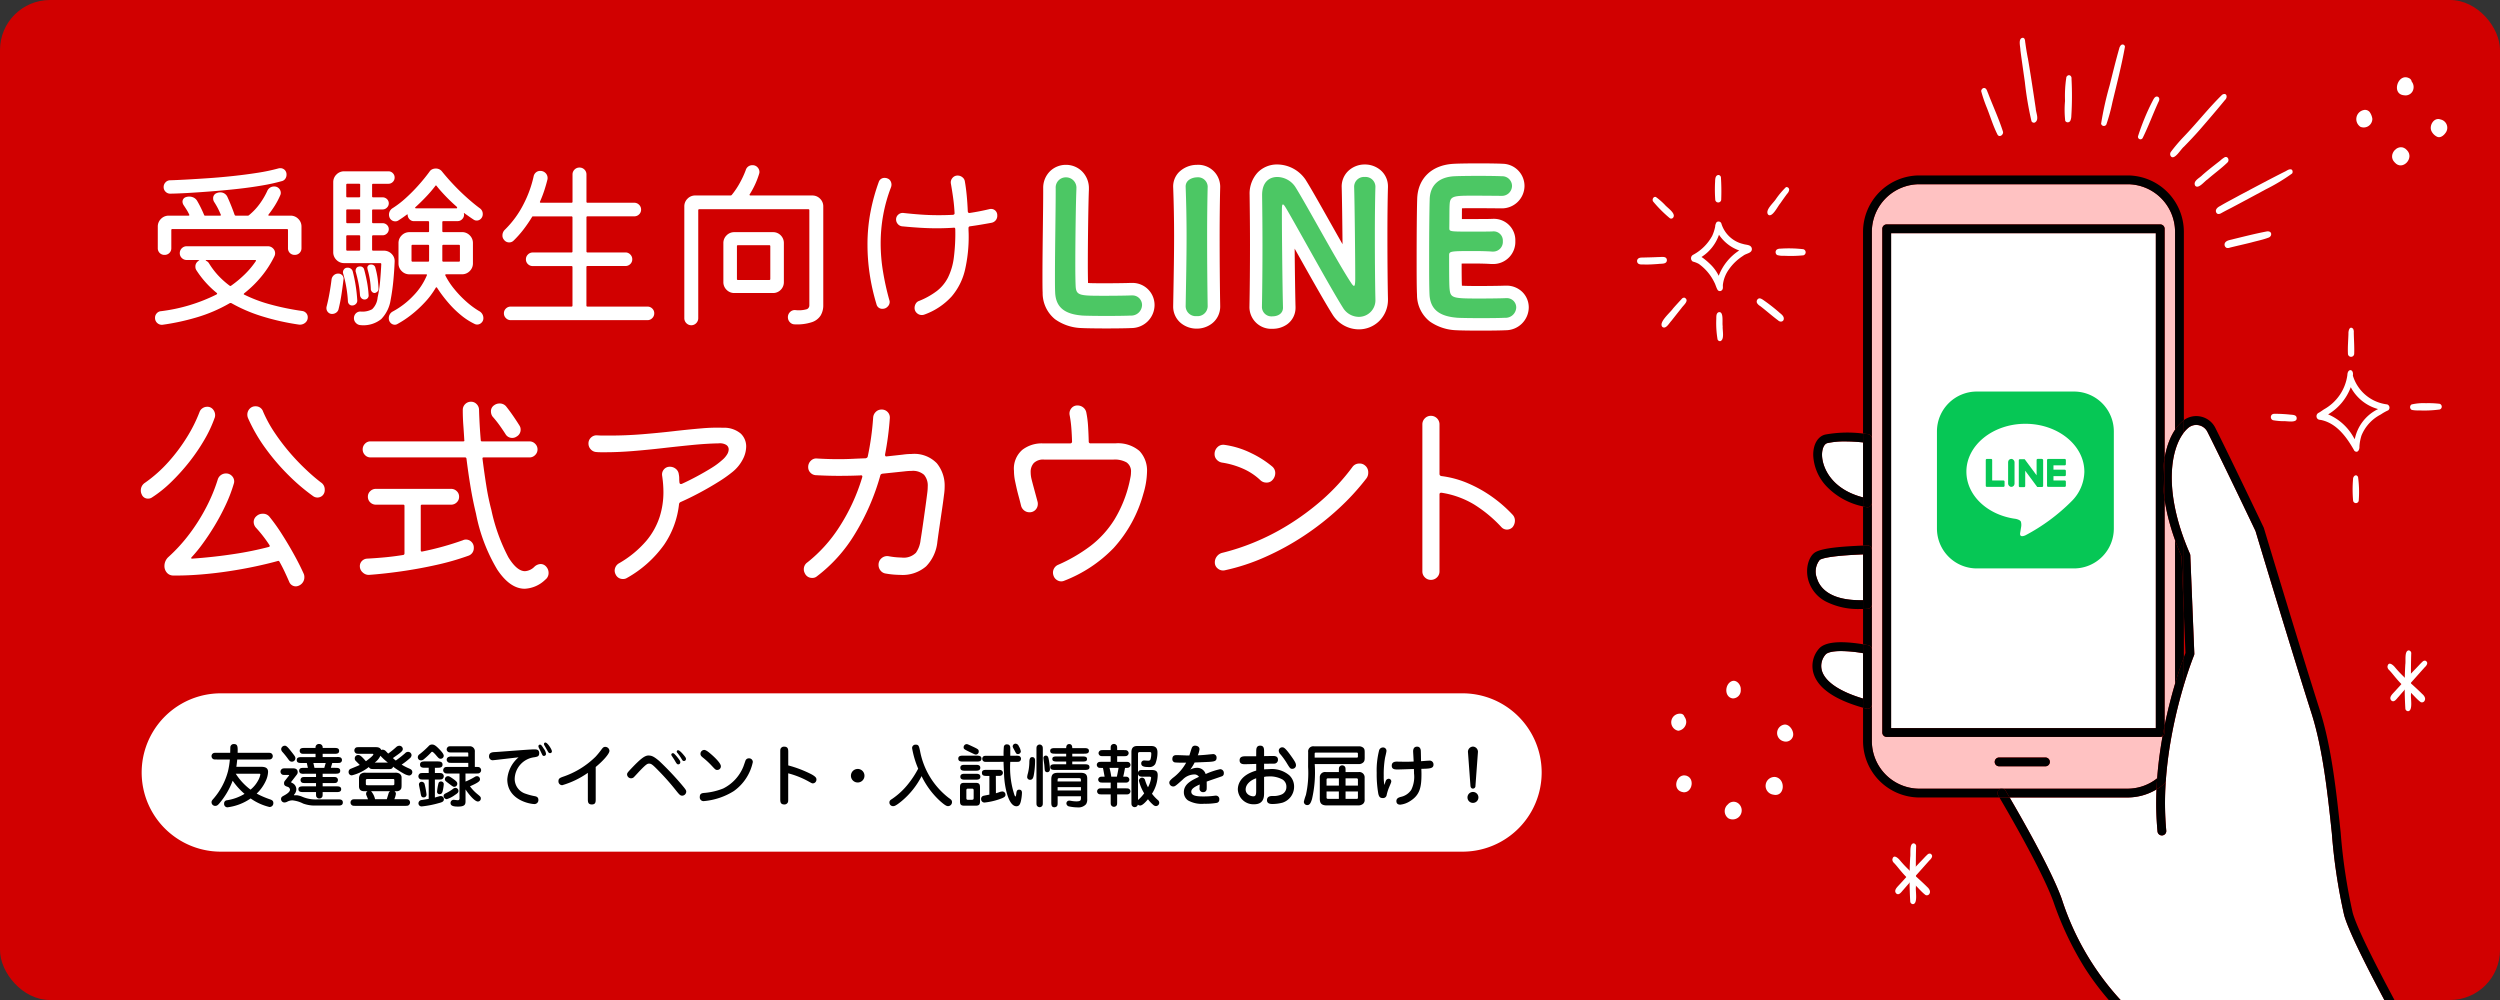 <svg xmlns="http://www.w3.org/2000/svg" xmlns:xlink="http://www.w3.org/1999/xlink" width="300" height="120" viewBox="0 0 300 120"><rect x="0" y="0" width="300" height="120" fill="#333333" stroke="none"/><defs><clipPath id="a"><rect width="300" height="120" transform="translate(1630 -1310)" fill="#d10000"/></clipPath></defs><g transform="translate(-1556.428 600)"><rect width="300" height="120" rx="6" transform="translate(1556.428 -600)" fill="#d10000"/><path d="M9.5,0h149a9.5,9.5,0,0,1,0,19H9.5a9.5,9.5,0,0,1,0-19Z" transform="translate(1573.428 -516.801)" fill="#fff"/><path d="M3.872-14.52a.764.764,0,0,1-.561-.231.764.764,0,0,1-.231-.561.8.8,0,0,1,.231-.572.747.747,0,0,1,.561-.242q.77-.022,1.969-.088t2.651-.165q1.452-.1,2.97-.264t2.915-.385a22.029,22.029,0,0,0,2.5-.528.667.667,0,0,1,.2-.022.74.74,0,0,1,.528.209.766.766,0,0,1,.22.583.826.826,0,0,1-.154.484.71.71,0,0,1-.44.286,23.245,23.245,0,0,1-2.354.517q-1.342.231-2.849.4t-3.014.286q-1.507.121-2.838.2T3.872-14.52ZM3.19-7.172A.79.79,0,0,1,2.607-7.4a.79.79,0,0,1-.231-.583V-10.56a1.273,1.273,0,0,1,.385-.935A1.273,1.273,0,0,1,3.7-11.88H6.028q.2,0,.11-.154a4.952,4.952,0,0,0-.3-.55q-.165-.264-.341-.528a.817.817,0,0,1-.154-.418.568.568,0,0,1,.4-.572,1.246,1.246,0,0,1,.4-.066,1.194,1.194,0,0,1,.561.132,1,1,0,0,1,.407.4q.22.374.429.8t.385.847a.136.136,0,0,0,.154.11H9.812q.2,0,.11-.154-.154-.374-.341-.737t-.429-.737a.776.776,0,0,1-.132-.44.638.638,0,0,1,.418-.638,1.36,1.36,0,0,1,.209-.066.863.863,0,0,1,.187-.022.923.923,0,0,1,.9.55q.462,1.012.858,2.134a.156.156,0,0,0,.154.11h1.43a.211.211,0,0,0,.154-.066A7.2,7.2,0,0,0,14.608-13.3a8.963,8.963,0,0,0,.9-1.529.875.875,0,0,1,.836-.55.754.754,0,0,1,.572.231.757.757,0,0,1,.22.539.631.631,0,0,1-.066.286,9.1,9.1,0,0,1-.638,1.221,12.567,12.567,0,0,1-.748,1.067q-.11.154.066.154H18.3a1.273,1.273,0,0,1,.935.385,1.273,1.273,0,0,1,.385.935v2.574a.79.79,0,0,1-.231.583.79.79,0,0,1-.583.231.79.79,0,0,1-.583-.231A.79.79,0,0,1,18-7.986v-2.156a.117.117,0,0,0-.132-.132H4.136A.117.117,0,0,0,4-10.142v2.156a.79.79,0,0,1-.231.583A.79.79,0,0,1,3.19-7.172ZM19.712-.44a.773.773,0,0,1,.473.253.718.718,0,0,1,.187.5.814.814,0,0,1-.319.671.977.977,0,0,1-.737.209A28.785,28.785,0,0,1,14.784.165,18.385,18.385,0,0,1,11.2-1.386a.357.357,0,0,0-.176,0A17.98,17.98,0,0,1,7.029.33a27.514,27.514,0,0,1-4.059.88.8.8,0,0,1-.649-.2A.809.809,0,0,1,2.046.374a.778.778,0,0,1,.209-.539.745.745,0,0,1,.517-.253,20.42,20.42,0,0,0,6.644-2q.154-.11.022-.2A11.508,11.508,0,0,1,7-5.346a.732.732,0,0,1-.11-.4.766.766,0,0,1,.462-.748q.044-.022-.066-.044a1.02,1.02,0,0,0-.2-.022H5.852A.808.808,0,0,1,5.258-6.8a.782.782,0,0,1-.242-.572.808.808,0,0,1,.242-.594.808.808,0,0,1,.594-.242h9.724a.851.851,0,0,1,.627.253.8.8,0,0,1,.253.583A.825.825,0,0,1,16.368-7a12.325,12.325,0,0,1-1.584,2.453A13.148,13.148,0,0,1,12.76-2.574q-.11.11-.044.154a17.057,17.057,0,0,0,3.025,1.155A30.766,30.766,0,0,0,19.712-.44ZM8.536-6.138A9.358,9.358,0,0,0,9.6-4.73,10.14,10.14,0,0,0,11-3.476a.134.134,0,0,0,.176,0,13.227,13.227,0,0,0,1.65-1.375,10.184,10.184,0,0,0,1.3-1.551q.11-.154-.088-.154H8.228q-.2,0-.022.11A.736.736,0,0,1,8.536-6.138ZM40.92-.44a.951.951,0,0,1,.528.858.728.728,0,0,1-.231.55.732.732,0,0,1-.517.22.691.691,0,0,1-.11-.011.869.869,0,0,1-.132-.033A8.008,8.008,0,0,1,38.753.055,12.077,12.077,0,0,1,37.18-1.5,16.2,16.2,0,0,1,35.9-3.212q-.022-.066-.077-.066a.122.122,0,0,0-.1.066,9.729,9.729,0,0,1-1.364,1.8A13.731,13.731,0,0,1,32.692.1,11.918,11.918,0,0,1,31.13,1.122a.616.616,0,0,1-.308.088.7.7,0,0,1-.506-.22A.774.774,0,0,1,30.1.418a.888.888,0,0,1,.462-.792A9.737,9.737,0,0,0,33.077-2.31,7.724,7.724,0,0,0,34.65-4.686q.088-.154-.088-.154h-1.98a1.273,1.273,0,0,1-.935-.385,1.273,1.273,0,0,1-.385-.935V-8.58a1.273,1.273,0,0,1,.385-.935,1.273,1.273,0,0,1,.935-.385H34.8a.117.117,0,0,0,.132-.132v-1.056a.117.117,0,0,0-.132-.132H33.11a.7.7,0,0,1-.528-.231.757.757,0,0,1-.22-.539q0-.088-.154.022-.264.2-.506.363t-.484.319a.654.654,0,0,1-.33.088.734.734,0,0,1-.7-.462.943.943,0,0,1-.066-.33.9.9,0,0,1,.44-.792,11.418,11.418,0,0,0,1.562-1.2,20.219,20.219,0,0,0,1.529-1.54q.737-.825,1.331-1.639a.77.77,0,0,1,.33-.286,1.018,1.018,0,0,1,.418-.088.918.918,0,0,1,.748.352q.638.792,1.419,1.617t1.6,1.551q.814.726,1.5,1.232a.821.821,0,0,1,.374.7.774.774,0,0,1-.22.572.7.7,0,0,1-.506.22.654.654,0,0,1-.33-.088q-.242-.154-.506-.341t-.55-.385q-.154-.154-.154-.022a.306.306,0,0,1,.022.132.739.739,0,0,1-.231.539.739.739,0,0,1-.539.231H36.652a.117.117,0,0,0-.132.132v1.056a.117.117,0,0,0,.132.132h2.222a1.273,1.273,0,0,1,.935.385,1.273,1.273,0,0,1,.385.935v2.42a1.273,1.273,0,0,1-.385.935,1.273,1.273,0,0,1-.935.385H37q-.176,0-.11.154A8.87,8.87,0,0,0,37.95-3.08a12.728,12.728,0,0,0,1.441,1.507A9.863,9.863,0,0,0,40.92-.44ZM30.8-6.358Q30.756-5.28,30.646-4.1t-.33,2.343A4.211,4.211,0,0,1,29.194.528a3.405,3.405,0,0,1-2.508.726A.807.807,0,0,1,26.147.99a.775.775,0,0,1-.231-.55.812.812,0,0,1,.22-.583.754.754,0,0,1,.572-.231,2.423,2.423,0,0,0,1.386-.275,2.184,2.184,0,0,0,.66-1.4,16.043,16.043,0,0,0,.308-2.035q.088-1.023.132-1.969a.117.117,0,0,0-.132-.132H24.75a1.273,1.273,0,0,1-.935-.385A1.273,1.273,0,0,1,23.43-7.5v-8.382a1.273,1.273,0,0,1,.385-.935,1.273,1.273,0,0,1,.935-.385h5.3a.72.72,0,0,1,.528.22.72.72,0,0,1,.22.528.72.72,0,0,1-.22.528.72.72,0,0,1-.528.22H28.226a.117.117,0,0,0-.132.132v1.364a.117.117,0,0,0,.132.132h1.122a.739.739,0,0,1,.528.209.685.685,0,0,1,.22.517.7.7,0,0,1-.22.506.72.72,0,0,1-.528.22H28.226a.117.117,0,0,0-.132.132v1.386a.117.117,0,0,0,.132.132h1.122a.739.739,0,0,1,.528.209.685.685,0,0,1,.22.517.7.7,0,0,1-.22.506.72.72,0,0,1-.528.22H28.226a.117.117,0,0,0-.132.132V-7.81a.117.117,0,0,0,.132.132H29.5a1.273,1.273,0,0,1,.935.385A1.2,1.2,0,0,1,30.8-6.358ZM26.532-14.08a.117.117,0,0,0,.132-.132v-1.364a.117.117,0,0,0-.132-.132H25.124a.117.117,0,0,0-.132.132v1.364a.117.117,0,0,0,.132.132Zm9.306-1.364q-.088-.132-.176.022a14.891,14.891,0,0,1-1.023,1.2q-.627.671-1.331,1.309-.066.044-.044.1t.11.055h4.84q.088,0,.088-.066a.3.3,0,0,0-.11-.176q-.726-.638-1.353-1.3T35.838-15.444ZM24.992-11.11a.117.117,0,0,0,.132.132h1.408a.117.117,0,0,0,.132-.132V-12.5a.117.117,0,0,0-.132-.132H25.124a.117.117,0,0,0-.132.132Zm1.672,1.716a.117.117,0,0,0-.132-.132H25.124a.117.117,0,0,0-.132.132V-7.81a.117.117,0,0,0,.132.132h1.408a.117.117,0,0,0,.132-.132ZM34.936-8.25a.117.117,0,0,0-.132-.132H32.956a.117.117,0,0,0-.132.132v1.76a.117.117,0,0,0,.132.132H34.8a.117.117,0,0,0,.132-.132ZM38.5-6.358a.117.117,0,0,0,.132-.132V-8.25a.117.117,0,0,0-.132-.132H36.652a.117.117,0,0,0-.132.132v1.76a.117.117,0,0,0,.132.132ZM28.424-2.6H28.38a.4.4,0,0,1-.286-.132.517.517,0,0,1-.154-.308,9.181,9.181,0,0,0-.121-1.221,11.184,11.184,0,0,0-.275-1.2.244.244,0,0,0-.011-.077.181.181,0,0,1-.011-.055.394.394,0,0,1,.374-.418h.088a.484.484,0,0,1,.506.4,9.148,9.148,0,0,1,.264,1.243,12.094,12.094,0,0,1,.11,1.265v.044a.4.4,0,0,1-.132.286A.653.653,0,0,1,28.424-2.6ZM26.488-5.764a.378.378,0,0,1,.154-.022.484.484,0,0,1,.506.4q.2.726.341,1.5a12.256,12.256,0,0,1,.187,1.54.458.458,0,0,1-.121.374.474.474,0,0,1-.363.154.509.509,0,0,1-.374-.154.6.6,0,0,1-.176-.374,10.847,10.847,0,0,0-.176-1.386q-.132-.682-.33-1.386a.378.378,0,0,1-.022-.154.548.548,0,0,1,.1-.319A.377.377,0,0,1,26.488-5.764Zm-.176,4.026a.546.546,0,0,1-.165.451A.615.615,0,0,1,25.7-1.1a.486.486,0,0,1-.341-.132.532.532,0,0,1-.165-.352A14.78,14.78,0,0,0,25-3.289a14,14,0,0,0-.385-1.661.53.53,0,0,1,.088-.462.484.484,0,0,1,.418-.22.614.614,0,0,1,.66.484A18.191,18.191,0,0,1,26.312-1.738Zm-2.288-3.19a.632.632,0,0,1,.495.209.576.576,0,0,1,.143.5q-.088.748-.231,1.716T24.068-.66a.7.7,0,0,1-.286.418.826.826,0,0,1-.484.154A.632.632,0,0,1,22.8-.3a.69.69,0,0,1-.187-.473.667.667,0,0,1,.022-.2q.2-.77.352-1.639t.242-1.617A.813.813,0,0,1,23.5-4.73.762.762,0,0,1,24.024-4.928ZM53.812-1.1a.117.117,0,0,0,.132.132h7.194a.8.8,0,0,1,.572.231.772.772,0,0,1,.242.583.782.782,0,0,1-.242.572.782.782,0,0,1-.572.242H44.726a.782.782,0,0,1-.572-.242.782.782,0,0,1-.242-.572.772.772,0,0,1,.242-.583.8.8,0,0,1,.572-.231h7.282A.117.117,0,0,0,52.14-1.1V-5.7a.117.117,0,0,0-.132-.132H47.366a.8.8,0,0,1-.572-.231.772.772,0,0,1-.242-.583.782.782,0,0,1,.242-.572.782.782,0,0,1,.572-.242h4.642a.117.117,0,0,0,.132-.132v-4.07a.117.117,0,0,0-.132-.132H47.432q-.132,0-.154.088A17.056,17.056,0,0,1,46.244-10.2a12.111,12.111,0,0,1-1.188,1.331.734.734,0,0,1-.506.2A.754.754,0,0,1,43.912-9a.733.733,0,0,1-.176-.506.931.931,0,0,1,.286-.682,11.668,11.668,0,0,0,2.255-3.091,13.564,13.564,0,0,0,1.2-3.311.815.815,0,0,1,.286-.484.757.757,0,0,1,.484-.176A.879.879,0,0,1,48.9-17a.826.826,0,0,1,.253.6.667.667,0,0,1-.022.2q-.154.616-.363,1.265a14.4,14.4,0,0,1-.517,1.353q-.066.154.11.154h3.652a.117.117,0,0,0,.132-.132v-3.256a.808.808,0,0,1,.242-.594.808.808,0,0,1,.594-.242.808.808,0,0,1,.594.242.808.808,0,0,1,.242.594v3.256a.117.117,0,0,0,.132.132h5.61a.782.782,0,0,1,.572.242.782.782,0,0,1,.242.572.772.772,0,0,1-.242.583.8.8,0,0,1-.572.231h-5.61a.117.117,0,0,0-.132.132v4.07a.117.117,0,0,0,.132.132H58.5a.782.782,0,0,1,.572.242.782.782,0,0,1,.242.572.772.772,0,0,1-.242.583.8.8,0,0,1-.572.231H53.944a.117.117,0,0,0-.132.132Zm19.6-13.354q-.044.066-.011.11a.116.116,0,0,0,.1.044h7.414a1.273,1.273,0,0,1,.935.385,1.273,1.273,0,0,1,.385.935V-1.122a2.357,2.357,0,0,1-.308,1.21A1.978,1.978,0,0,1,80.872.9a5.706,5.706,0,0,1-2.068.264.766.766,0,0,1-.572-.253A.845.845,0,0,1,77.99.308a.833.833,0,0,1,.264-.627A.786.786,0,0,1,78.87-.55a3.519,3.519,0,0,0,1.408-.11.5.5,0,0,0,.286-.462v-11.4a.117.117,0,0,0-.132-.132H67.364a.117.117,0,0,0-.132.132V.418a.845.845,0,0,1-.242.6.824.824,0,0,1-1.188,0,.845.845,0,0,1-.242-.6v-13.4a1.273,1.273,0,0,1,.385-.935,1.273,1.273,0,0,1,.935-.385H71.1a.211.211,0,0,0,.154-.066A9.525,9.525,0,0,0,72.27-15.9a11.043,11.043,0,0,0,.66-1.441.812.812,0,0,1,.814-.594.781.781,0,0,1,.6.253.813.813,0,0,1,.231.561.618.618,0,0,1-.011.121,1.016,1.016,0,0,1-.033.121A9.983,9.983,0,0,1,73.414-14.454ZM71.566-9.9h4.62a1.263,1.263,0,0,1,.946.385,1.292,1.292,0,0,1,.374.935v4.664a1.292,1.292,0,0,1-.374.935,1.263,1.263,0,0,1-.946.385h-4.62a1.273,1.273,0,0,1-.935-.385,1.273,1.273,0,0,1-.385-.935V-8.58a1.273,1.273,0,0,1,.385-.935A1.273,1.273,0,0,1,71.566-9.9Zm.308,5.61a.117.117,0,0,0,.132.132h3.74a.117.117,0,0,0,.132-.132V-8.206a.117.117,0,0,0-.132-.132h-3.74a.117.117,0,0,0-.132.132Zm31.24-7.634a.844.844,0,0,1-.7.9q-.594.11-1.243.22t-1.309.2a.2.2,0,0,0-.2.22q0,.22.011.44t.011.44a17.748,17.748,0,0,1-.44,4.125,7.535,7.535,0,0,1-1.6,3.19A8.1,8.1,0,0,1,94.336,0,.869.869,0,0,1,94.2.033a.948.948,0,0,1-.154.011A.857.857,0,0,1,93.456-.2a.8.8,0,0,1-.264-.616.98.98,0,0,1,.143-.506.725.725,0,0,1,.407-.33,9.118,9.118,0,0,0,2.123-1.188,4.819,4.819,0,0,0,1.342-1.628A7.5,7.5,0,0,0,97.9-6.831a22.934,22.934,0,0,0,.176-3.4q0-.242-.2-.2-.99.066-2.024.066-1.012,0-2.046-.066T91.7-10.6a.79.79,0,0,1-.528-.286.816.816,0,0,1-.2-.528.752.752,0,0,1,.275-.6.785.785,0,0,1,.627-.187q.968.11,2.024.187t2.178.077q.44,0,.869-.011t.869-.033q.2-.044.176-.22-.044-.858-.154-1.683t-.286-1.837a.8.8,0,0,1,.176-.671.783.783,0,0,1,.638-.3.889.889,0,0,1,.561.2.759.759,0,0,1,.3.506q.132.748.22,1.65t.132,1.958q.044.2.22.176,1.188-.176,2.376-.462a.667.667,0,0,1,.2-.022.72.72,0,0,1,.528.22A.746.746,0,0,1,103.114-11.924ZM89.936-16.346a.667.667,0,0,1,.363.3.885.885,0,0,1,.121.451.943.943,0,0,1-.066.33,18.428,18.428,0,0,0-.924,3.289,19.088,19.088,0,0,0-.308,3.443A20.844,20.844,0,0,0,89.4-5.192a31.768,31.768,0,0,0,.759,3.432,1.016,1.016,0,0,1,.033.121.618.618,0,0,1,.011.121.778.778,0,0,1-.253.561.8.8,0,0,1-.583.253.7.7,0,0,1-.748-.55,25.474,25.474,0,0,1-.825-3.685,23.906,23.906,0,0,1-.253-3.377,20.766,20.766,0,0,1,.4-4.2,23.167,23.167,0,0,1,.946-3.388.716.716,0,0,1,.748-.506A.776.776,0,0,1,89.936-16.346Z" transform="translate(1572.986 -562.241)" fill="#fff"/><path d="M23.5-11.258a1,1,0,0,1,.468.884.9.9,0,0,1-.26.689.874.874,0,0,1-.624.247.876.876,0,0,1-.494-.156,23.415,23.415,0,0,1-2.9-2.457,26.193,26.193,0,0,1-2.8-3.25,19.554,19.554,0,0,1-2.132-3.679,1.114,1.114,0,0,1-.078-.39,1.024,1.024,0,0,1,.273-.715.923.923,0,0,1,.715-.3.922.922,0,0,1,.91.65,15.51,15.51,0,0,0,1.4,2.548,25.416,25.416,0,0,0,1.846,2.418A26.5,26.5,0,0,0,21.8-12.714,21.43,21.43,0,0,0,23.5-11.258Zm-12.74-7.748a15.207,15.207,0,0,1-1.235,2.639A22.6,22.6,0,0,1,7.7-13.689a24.53,24.53,0,0,1-2.184,2.418A14.619,14.619,0,0,1,3.224-9.438a.779.779,0,0,1-.416.13A.79.79,0,0,1,2-9.828a.975.975,0,0,1-.1-.442,1.073,1.073,0,0,1,.494-.936,16.313,16.313,0,0,0,2.834-2.522,20.927,20.927,0,0,0,2.223-2.977,17.585,17.585,0,0,0,1.495-3,.9.9,0,0,1,.364-.455.986.986,0,0,1,.546-.169.866.866,0,0,1,.7.312,1.068,1.068,0,0,1,.26.7.947.947,0,0,1-.013.156A1.027,1.027,0,0,1,10.764-19.006ZM17.342-7.124A22.113,22.113,0,0,1,18.811-5.07q.767,1.2,1.456,2.444T21.424-.338a.975.975,0,0,1,.1.442,1.082,1.082,0,0,1-.572.988,1.031,1.031,0,0,1-.442.13.849.849,0,0,1-.806-.546q-.26-.6-.546-1.209t-.624-1.209a.154.154,0,0,0-.208-.078q-1.118.312-2.626.637T12.493-.6q-1.7.26-3.432.4T5.772-.078a1,1,0,0,1-.767-.364,1.206,1.206,0,0,1-.273-.78,1.46,1.46,0,0,1,.494-1.092A19.647,19.647,0,0,0,7.735-5.07,22.349,22.349,0,0,0,9.763-8.294a20.056,20.056,0,0,0,1.365-3.3.994.994,0,0,1,.377-.533,1.026,1.026,0,0,1,.611-.2.954.954,0,0,1,.7.286.924.924,0,0,1,.286.676.731.731,0,0,1-.013.143,1.2,1.2,0,0,1-.039.143,17.561,17.561,0,0,1-.975,2.548,26.994,26.994,0,0,1-1.326,2.483q-.715,1.183-1.443,2.171A16.539,16.539,0,0,1,7.982-2.262a.1.1,0,0,0-.026.117q.026.065.13.039,2.574-.182,4.953-.546a39.7,39.7,0,0,0,4.225-.858q.156-.052.078-.208A15.847,15.847,0,0,0,15.73-5.8a1.05,1.05,0,0,1-.286-.676.912.912,0,0,1,.364-.754,1.041,1.041,0,0,1,.728-.26A.966.966,0,0,1,17.342-7.124ZM50.518-1.17a1.116,1.116,0,0,1,.312.78.985.985,0,0,1-.39.806,3.788,3.788,0,0,1-2.47,1.092q-1.768,0-3.3-2.3a20.692,20.692,0,0,1-2.548-6.7q-.39-1.612-.663-3.263t-.481-3.341a.167.167,0,0,0-.182-.156H29.458a.882.882,0,0,1-.663-.286.946.946,0,0,1-.273-.676.946.946,0,0,1,.273-.676.882.882,0,0,1,.663-.286H40.586q.182,0,.13-.156-.052-.91-.117-1.794t-.065-1.82a.954.954,0,0,1,.286-.7.954.954,0,0,1,.7-.286.9.9,0,0,1,.663.273.977.977,0,0,1,.3.637q.026.91.078,1.846t.13,1.846a.138.138,0,0,0,.156.156h5.694a.924.924,0,0,1,.676.286.924.924,0,0,1,.286.676.924.924,0,0,1-.286.676.924.924,0,0,1-.676.286H43.03q-.156,0-.13.156.208,1.664.455,3.224a29.7,29.7,0,0,0,.611,2.938,21.9,21.9,0,0,0,2.041,5.668Q47.034-.6,48-.6a1.747,1.747,0,0,0,1.144-.546,1.15,1.15,0,0,1,.754-.312A.87.87,0,0,1,50.518-1.17ZM45.656-17.056q-.364-.572-.741-1.092t-.793-.988a.894.894,0,0,1-.156-.3,1.1,1.1,0,0,1-.052-.325.85.85,0,0,1,.39-.754,1.077,1.077,0,0,1,.65-.208.988.988,0,0,1,.832.416q.39.494.793,1.079T47.32-18.1a.876.876,0,0,1,.156.494.93.93,0,0,1-.494.858.876.876,0,0,1-.494.156A.918.918,0,0,1,45.656-17.056Zm-5.1,12.74a.8.8,0,0,1,.364-.078.916.916,0,0,1,.65.273.943.943,0,0,1,.286.715.957.957,0,0,1-.676.962,30.907,30.907,0,0,1-3.809,1.092q-2.093.468-4.186.767T29.3-.156a1.028,1.028,0,0,1-.767-.286.973.973,0,0,1-.351-.754.874.874,0,0,1,.247-.624.93.93,0,0,1,.637-.286q1.014-.052,2.119-.156t2.223-.286a.184.184,0,0,0,.13-.182V-8.424a.138.138,0,0,0-.156-.156H30.108a.946.946,0,0,1-.676-.273.912.912,0,0,1-.286-.689.882.882,0,0,1,.286-.663.946.946,0,0,1,.676-.273H39.13a.946.946,0,0,1,.676.273.882.882,0,0,1,.286.663.912.912,0,0,1-.286.689.946.946,0,0,1-.676.273H35.646a.138.138,0,0,0-.156.156v5.33q0,.182.208.13A35.263,35.263,0,0,0,40.56-4.316ZM71.76-17.81a3.094,3.094,0,0,1,2.132.7,2.128,2.128,0,0,1,.65,1.56,3.39,3.39,0,0,1-.429,1.573,4.689,4.689,0,0,1-1.183,1.443A15.7,15.7,0,0,1,71.2-11.31q-1.079.676-2.275,1.313T66.664-8.892a.324.324,0,0,0-.182.26A10.633,10.633,0,0,1,64.7-3.783,13.685,13.685,0,0,1,60.242.208a.835.835,0,0,1-.494.13.923.923,0,0,1-.858-.52,1.065,1.065,0,0,1-.13-.468,1.029,1.029,0,0,1,.546-.91,12.466,12.466,0,0,0,3.25-2.678,8.6,8.6,0,0,0,1.6-2.873,9.761,9.761,0,0,0,.455-2.9,13.489,13.489,0,0,0-.156-2.054.929.929,0,0,1,.221-.754.9.9,0,0,1,.715-.312,1.1,1.1,0,0,1,.7.247.963.963,0,0,1,.364.663,2.212,2.212,0,0,1,.052.481,4.356,4.356,0,0,0,.026.481q.026.26.286.182.858-.39,1.807-.9T70.4-13a8.634,8.634,0,0,0,1.261-.936,2.745,2.745,0,0,0,.6-.689,1.224,1.224,0,0,0,.182-.585.637.637,0,0,0-.3-.546,1.462,1.462,0,0,0-.9-.182q-1.456.026-3.172.195t-3.536.377q-1.82.208-3.575.351t-3.315.143h-.559q-.273,0-.533-.026a.956.956,0,0,1-.663-.325.992.992,0,0,1-.273-.689.944.944,0,0,1,.312-.728.95.95,0,0,1,.728-.26q.364.026.754.026h.754q1.95,0,3.887-.156t3.744-.364q1.807-.208,3.341-.338A20.318,20.318,0,0,1,71.76-17.81Zm21.58,3.224a7.364,7.364,0,0,1,1.04-.078,3.757,3.757,0,0,1,3.042,1.118,4.225,4.225,0,0,1,.936,2.808,6.67,6.67,0,0,1-.078.988q-.1.832-.247,1.807L97.76-6.084q-.13.884-.208,1.456t-.078.6a4.909,4.909,0,0,1-1.339,2.847A4.318,4.318,0,0,1,93-.156a10.373,10.373,0,0,1-1.69-.156.963.963,0,0,1-.637-.351,1.051,1.051,0,0,1-.247-.689,1.012,1.012,0,0,1,.364-.806,1.015,1.015,0,0,1,.858-.234,9.342,9.342,0,0,0,1.534.156,2.075,2.075,0,0,0,1.729-.572,3.247,3.247,0,0,0,.559-1.534q.1-.6.234-1.521t.286-2.015q.156-1.092.286-2.132.026-.208.039-.39t.013-.364a1.977,1.977,0,0,0-.442-1.4,2.014,2.014,0,0,0-1.508-.468q-.182,0-.39.013t-.416.039L90.9-12.3q-.234.052-.26.208a27.61,27.61,0,0,1-3.042,7.007A18.1,18.1,0,0,1,83.018.026a.8.8,0,0,1-.546.182.93.93,0,0,1-.832-.442,1.577,1.577,0,0,1-.13-.273.868.868,0,0,1-.052-.3.994.994,0,0,1,.442-.858,17.336,17.336,0,0,0,3.8-4.212,23.233,23.233,0,0,0,2.756-5.954.115.115,0,0,1,.013-.052.115.115,0,0,0,.013-.052q0-.208-.234-.156-.624.026-1.261.039t-1.313.013q-1.3,0-2.756-.078a.957.957,0,0,1-.676-.312.94.94,0,0,1-.26-.65,1.037,1.037,0,0,1,.325-.78.906.906,0,0,1,.767-.26q1.326.078,2.548.078.858,0,1.664-.039t1.586-.065q.234-.052.26-.234.234-1.092.4-2.275t.247-2.379a1.026,1.026,0,0,1,.312-.676.954.954,0,0,1,.7-.286.964.964,0,0,1,.728.3.945.945,0,0,1,.26.741q-.078,1.092-.221,2.184t-.351,2.158v.052q0,.234.234.182Zm22.308-1.586a.207.207,0,0,0,.234.234h2.938a3.989,3.989,0,0,1,2.912.91,3.409,3.409,0,0,1,.91,2.522A9.737,9.737,0,0,1,122.2-9.88a15.869,15.869,0,0,1-3.562,6.5A16.5,16.5,0,0,1,112.71.546a.918.918,0,0,1-.364.078A.938.938,0,0,1,111.8.442a.963.963,0,0,1-.364-.468,1.114,1.114,0,0,1-.078-.39,1.016,1.016,0,0,1,.65-.962,19.3,19.3,0,0,0,3.835-2.236,11.944,11.944,0,0,0,2.86-3.133,15,15,0,0,0,1.833-4.537q.078-.364.13-.637a2.845,2.845,0,0,0,.052-.533,1.3,1.3,0,0,0-.533-1.2,2.906,2.906,0,0,0-1.547-.338h-8.346a1.6,1.6,0,0,0-1.235.416,1.564,1.564,0,0,0-.377,1.092,3.724,3.724,0,0,0,.078.728q.078.338.312,1.2t.442,1.638a.912.912,0,0,1,.026.26.992.992,0,0,1-.273.689.954.954,0,0,1-.741.3.983.983,0,0,1-.611-.208,1.06,1.06,0,0,1-.377-.546q-.13-.546-.3-1.17t-.286-1.157q-.117-.533-.169-.793-.052-.286-.078-.559t-.026-.533a2.976,2.976,0,0,1,1.014-2.535,3.813,3.813,0,0,1,2.366-.767h3.354a.207.207,0,0,0,.234-.234q-.026-.91-.091-1.7a13.745,13.745,0,0,0-.2-1.469.965.965,0,0,1,.2-.793.889.889,0,0,1,.741-.351,1.087,1.087,0,0,1,.689.234,1.018,1.018,0,0,1,.377.624,12.074,12.074,0,0,1,.208,1.638Q115.622-17.134,115.648-16.172ZM137.7-11.544a.9.9,0,0,1-.728.312,1.027,1.027,0,0,1-.754-.312A7.287,7.287,0,0,0,134.16-12.9a9.89,9.89,0,0,0-2.5-.728,1.074,1.074,0,0,1-.637-.338.946.946,0,0,1-.273-.676,1.131,1.131,0,0,1,.338-.832.975.975,0,0,1,.832-.286,10.478,10.478,0,0,1,3.237,1,11.963,11.963,0,0,1,2.509,1.6,1.012,1.012,0,0,1,.364.806A1.223,1.223,0,0,1,137.7-11.544ZM131.95-.7a.978.978,0,0,1-.806-.208.912.912,0,0,1-.364-.754,1.155,1.155,0,0,1,.247-.715,1.159,1.159,0,0,1,.663-.429,26.741,26.741,0,0,0,3.77-1.235,27.863,27.863,0,0,0,4.108-2.093,30.478,30.478,0,0,0,4.069-3A25.014,25.014,0,0,0,147.29-13.1a.988.988,0,0,1,.832-.416.945.945,0,0,1,.65.208,1.04,1.04,0,0,1,.416.884,1.118,1.118,0,0,1-.208.676,28.775,28.775,0,0,1-3.341,3.64,32.666,32.666,0,0,1-4.147,3.25A31.748,31.748,0,0,1,136.825-2.3,24.652,24.652,0,0,1,131.95-.7ZM166.478-7.41a1.027,1.027,0,0,1,.312.754,1.24,1.24,0,0,1-.286.78.924.924,0,0,1-.676.286.9.9,0,0,1-.65-.286,15.94,15.94,0,0,0-3.289-2.73A10.778,10.778,0,0,0,158-10.01h-.052a.184.184,0,0,0-.208.208v9.23a.976.976,0,0,1-.3.715,1.006,1.006,0,0,1-.741.3.976.976,0,0,1-.715-.3.976.976,0,0,1-.3-.715V-18.2a1.006,1.006,0,0,1,.3-.741.976.976,0,0,1,.715-.3,1.006,1.006,0,0,1,.741.3,1.006,1.006,0,0,1,.3.741v5.928a.254.254,0,0,0,.234.26,11.729,11.729,0,0,1,3.224.884,15.541,15.541,0,0,1,2.9,1.638A15.923,15.923,0,0,1,166.478-7.41Z" transform="translate(1571.428 -530.859)" fill="#fff"/><path d="M52.756-18.154c1.214,0,2.474.02,2.884.047a2.668,2.668,0,0,1,2.642,2.663,2.715,2.715,0,0,1-2.8,2.688h-.017c-.02,0-1.967-.022-3.437-.022-.357,0-.871,0-1.251.018-.006.269-.008.612-.009.986q0,.148,0,.3c.344,0,.76,0,1.217,0,.95,0,2.026,0,2.381-.02.063,0,.123-.005.182-.005a2.568,2.568,0,0,1,2.633,2.669,2.652,2.652,0,0,1-2.666,2.754h-.17l-.06,0c-.479-.038-1.265-.061-2.1-.061-.474,0-1.01,0-1.447.008,0,1.559.013,2.272.032,2.652.529.038,1.408.038,2.1.038,1.287,0,2.669-.022,3.045-.042l.079,0h.11a2.688,2.688,0,0,1,1.965.807,2.6,2.6,0,0,1,.723,1.815,2.769,2.769,0,0,1-2.8,2.729c-.422.029-1.833.047-2.929.047S50.522,1.9,50.133,1.87A5.872,5.872,0,0,1,46.926.825a4.053,4.053,0,0,1-1.543-3.2c-.046-.956-.046-2.553-.046-4.4,0-2.307.017-5.55.067-7.1.064-2.475,1.746-4.095,4.39-4.227C50.257-18.133,51.584-18.154,52.756-18.154Zm-4.1,9.375a1.782,1.782,0,0,1-.309-.211q0,.212,0,.428A1.866,1.866,0,0,1,48.652-8.779Zm-20.03-9.243a4.148,4.148,0,0,1,3.421,1.883l0,.006c.614.975,1.65,2.813,2.747,4.76.539.956,1.105,1.961,1.651,2.916-.025-2.639-.066-5.634-.1-6.827a2.586,2.586,0,0,1,.725-1.9,2.858,2.858,0,0,1,2.05-.837,2.9,2.9,0,0,1,1.818.623,2.544,2.544,0,0,1,.958,2.021v.087c-.042,1.476-.065,3.547-.065,5.831,0,2.944.025,5.769.066,7.556v.078A3.59,3.59,0,0,1,40.819.794a3.481,3.481,0,0,1-2.429.97A3.73,3.73,0,0,1,35.239-.021l-.009-.015c-.97-1.537-2.86-4.908-4.531-7.888.025,2.62.066,5.591.105,7v.086a2.438,2.438,0,0,1-1,1.993,2.982,2.982,0,0,1-1.75.541A2.614,2.614,0,0,1,25.274-.858V-.909c.042-2.182.066-4.821.066-7.429,0-1.77-.014-3.706-.044-5.92v-.108a3.734,3.734,0,0,1,.972-2.7A3.233,3.233,0,0,1,28.622-18.022Zm.724,3.3a1.163,1.163,0,0,0-.724-.3.333.333,0,0,0-.2.044,1.027,1.027,0,0,0-.128.612v0a1.641,1.641,0,0,1,1.008-.36ZM38.892-1.853q-.006-.244-.011-.512a1.591,1.591,0,0,1-1.063.411,1.6,1.6,0,0,1-.262-.021q.109.178.2.33a.787.787,0,0,0,.629.409c.151,0,.5-.057.5-.59ZM3.256-17.978a2.738,2.738,0,0,1,1.886.741,2.843,2.843,0,0,1,.868,2.1l0,.158c-.063,1.351-.13,6-.13,9.038,0,.891.012,1.662.026,2.143.482.031,1.266.031,2.082.031,1.274,0,2.647-.022,3.023-.042l.079,0h.11a2.649,2.649,0,0,1,2.688,2.666,2.78,2.78,0,0,1-2.8,2.751c-.423.029-1.857.047-2.973.047s-2.586-.019-2.975-.048A5.746,5.746,0,0,1,1.947.55,4.034,4.034,0,0,1,.459-2.645C.436-3.142.436-3.858.436-4.686c0-1.638.026-3.841.049-5.785C.505-12.134.524-13.7.524-14.7v-.484a2.791,2.791,0,0,1,.857-2.063A2.722,2.722,0,0,1,3.256-17.978Zm15.708,0a2.635,2.635,0,0,1,2.8,2.578v.08c-.043,1.78-.066,3.852-.066,5.992,0,2.777.023,5.644.066,8.292V-.99a2.557,2.557,0,0,1-.983,2.049,2.969,2.969,0,0,1-1.837.617,2.969,2.969,0,0,1-1.837-.617A2.557,2.557,0,0,1,16.122-.99v-.047c.009-.541.019-1.095.029-1.658.04-2.212.081-4.5.081-6.743,0-1.907-.037-3.862-.109-5.812a2.47,2.47,0,0,1,.675-1.833A3.089,3.089,0,0,1,18.964-17.978Z" transform="translate(1681.087 -562.241)" fill="#fff"/><path d="M2.024-15.158v.462c0,2.178-.088,7-.088,10.01,0,.814,0,1.518.022,1.98C2.024-.77,3.234-.044,5.258.11c.286.022,1.584.044,2.86.044,1.3,0,2.6-.022,2.882-.044a1.3,1.3,0,0,0,1.386-1.254A1.15,1.15,0,0,0,11.2-2.31h-.11c-.418.022-1.826.044-3.1.044-2.992,0-3.476,0-3.564-1.056C4.4-3.7,4.378-4.686,4.378-5.94c0-3.058.066-7.7.132-9.108v-.088a1.248,1.248,0,0,0-1.254-1.342,1.219,1.219,0,0,0-1.232,1.3ZM20.262-1.012c-.044-2.706-.066-5.566-.066-8.316,0-2.134.022-4.2.066-6.028V-15.4a1.163,1.163,0,0,0-1.3-1.078c-.4,0-1.386.242-1.342,1.166.066,1.782.11,3.784.11,5.874,0,2.838-.066,5.786-.11,8.426V-.99A1.21,1.21,0,0,0,18.942.176,1.21,1.21,0,0,0,20.262-.99Zm6.512.154A1.141,1.141,0,0,0,28.05.2C28.688.2,29.3-.132,29.3-.836V-.88c-.066-2.332-.132-8.822-.132-11.11,0-1.012,0-1.232.132-1.232.11,0,.264.286.352.418,1.188,2,5.3,9.526,6.842,11.968A2.243,2.243,0,0,0,38.39.264a1.989,1.989,0,0,0,2-2.09V-1.87c-.044-1.914-.066-4.8-.066-7.59,0-2.2.022-4.334.066-5.874v-.044a1.18,1.18,0,0,0-1.276-1.144,1.18,1.18,0,0,0-1.276,1.188c.066,2.024.132,8.888.132,10.956,0,.858-.088.924-.154.924s-.176-.11-.308-.308c-1.672-2.508-5.346-9.372-6.732-11.572a2.658,2.658,0,0,0-2.156-1.188c-.968,0-1.826.616-1.826,2.156v.088c.022,1.65.044,3.74.044,5.94,0,2.53-.022,5.192-.066,7.458Zm28.71-13.4a1.211,1.211,0,0,0,1.3-1.188A1.173,1.173,0,0,0,55.55-16.61c-.33-.022-1.54-.044-2.794-.044-1.232,0-2.486.022-2.882.044-1.782.088-2.926,1.012-2.97,2.772-.044,1.386-.066,4.378-.066,7.062,0,1.782,0,3.41.044,4.334C46.97-.506,48.224.22,50.248.374c.286.022,1.562.044,2.816.044C54.34.418,55.616.4,55.9.374A1.283,1.283,0,0,0,57.288-.858,1.116,1.116,0,0,0,56.1-1.98h-.11c-.418.022-1.826.044-3.124.044-3.1,0-3.454-.044-3.564-1.056-.044-.374-.066-.88-.066-4.158,0-.462.22-.484,2.948-.484.836,0,1.672.022,2.222.066h.11a1.166,1.166,0,0,0,1.166-1.254A1.107,1.107,0,0,0,54.45-9.988c-.4.022-1.452.022-2.464.022-2.706,0-2.728,0-2.728-.44.022-1.276,0-2.354.044-2.882.066-.946.528-.99,2.728-.99C53.526-14.278,55.484-14.256,55.484-14.256Z" transform="translate(1681.087 -562.241)" fill="#4cc764"/><path d="M2.583-5.059a9.688,9.688,0,0,1-.221,1.4A8.221,8.221,0,0,1,.631-.369C.4-.123.385-.033.385.066A.437.437,0,0,0,.836.508c.2,0,.32-.107.484-.3a9.081,9.081,0,0,0,1.6-2.722A8.225,8.225,0,0,0,4.346-.935a5.773,5.773,0,0,1-2.14.771.368.368,0,0,0-.312.385.408.408,0,0,0,.394.459A6.245,6.245,0,0,0,5.076-.385,6.58,6.58,0,0,0,7.331.64.45.45,0,0,0,7.8.148c0-.254-.164-.336-.377-.418A10.774,10.774,0,0,1,5.8-.968a4.9,4.9,0,0,0,1.082-1.5,2.828,2.828,0,0,0,.287-1.107c0-.5-.377-.607-.828-.607H3.362c.033-.213.049-.32.107-.877H7.077c.271,0,.385,0,.476-.066a.4.4,0,0,0,.18-.336.4.4,0,0,0-.115-.287c-.115-.115-.2-.115-.541-.115H3.518c.016-.7.025-1.05-.443-1.05a.4.4,0,0,0-.435.385c0,.049-.016.59-.016.664H1.041c-.271,0-.385,0-.476.066a.379.379,0,0,0-.18.336A.4.4,0,0,0,.5-5.174c.115.115.2.115.541.115Zm3.51,1.706c.074,0,.148,0,.148.107a2.474,2.474,0,0,1-.3.763,3.579,3.579,0,0,1-.877,1.041A7.2,7.2,0,0,1,3.288-3.354Zm6.831.394H11.7c-.328,0-.435,0-.541.115a.353.353,0,0,0-.09.246.341.341,0,0,0,.148.3c.1.066.221.066.484.066h1.222v.394H11.455c-.312,0-.648,0-.648.344s.336.344.648.344h1.468v.115c0,.344,0,.426.115.541a.384.384,0,0,0,.279.115.406.406,0,0,0,.344-.18c.057-.09.057-.2.057-.476v-.115h1.648c.23,0,.574,0,.574-.344s-.336-.344-.607-.344H13.719v-.394h1.2c.32,0,.443,0,.541-.115a.367.367,0,0,0,.09-.246.339.339,0,0,0-.156-.3c-.09-.066-.213-.066-.476-.066h-1.2v-.394h1.476c.328,0,.631,0,.631-.353s-.3-.353-.631-.353H14.7c.115-.385.123-.4.172-.582h.533c.32,0,.435,0,.541-.115a.334.334,0,0,0,.09-.238.348.348,0,0,0-.156-.3.937.937,0,0,0-.476-.057H13.719V-5.74h1.345c.32,0,.631,0,.631-.353s-.312-.353-.631-.353H13.719a.41.41,0,0,0-.426-.476.405.405,0,0,0-.426.476H11.595c-.32,0-.631,0-.631.353a.329.329,0,0,0,.107.254c.1.1.213.1.525.1h1.271v.394H11.242c-.312,0-.631,0-.631.353s.312.353.631.353h.574c.025.1.1.451.131.582h-.418c-.328,0-.631,0-.631.353a.359.359,0,0,0,.156.3.955.955,0,0,0,.476.057h1.394Zm1.164-1.681c-.041.123-.115.385-.172.582H12.735c-.016-.074-.123-.549-.131-.582Zm-3.641-.582a.5.5,0,0,0-.074-.23c-.09-.156-.541-.713-.64-.836-.344-.418-.459-.426-.566-.426a.442.442,0,0,0-.426.41.542.542,0,0,0,.156.344,10.215,10.215,0,0,1,.689.861c.123.164.221.3.435.3A.415.415,0,0,0,10.447-5.223ZM9.315-4c-.271,0-.385.008-.467.066a.4.4,0,0,0-.189.336.428.428,0,0,0,.115.279c.115.115.2.115.541.115h.246c.082,0,.131,0,.131.057,0,.016-.008.025-.057.074l-.426.541a.468.468,0,0,0-.123.344c0,.262.2.336.435.41a.394.394,0,0,1,.279.336c0,.328-.549.615-.746.722-.18.1-.328.172-.328.41a.409.409,0,0,0,.4.41A.787.787,0,0,0,9.479,0a1.352,1.352,0,0,1,.6-.156,3.6,3.6,0,0,1,1.3.385,4.113,4.113,0,0,0,1.542.238H15.6c.2,0,.541,0,.541-.369S15.81-.271,15.6-.271H13.1a4.1,4.1,0,0,1-1.788-.3,2.393,2.393,0,0,0-.705-.2c-.033,0-.221.008-.271.008s-.057-.016-.057-.041A.17.17,0,0,1,10.3-.853a.965.965,0,0,0,.262-.64.845.845,0,0,0-.492-.746c-.057-.025-.139-.074-.139-.1s.008-.025.057-.09l.533-.689c.148-.189.2-.254.2-.426,0-.451-.435-.459-.6-.459ZM22.583-1.255a.583.583,0,0,0,.476-.189c.1-.107.131-.2.131-.582v-.927a.564.564,0,0,0-.262-.418.94.94,0,0,0-.525-.1H18.9a.813.813,0,0,0-.672.2.862.862,0,0,0-.148.443v.976c0,.6.476.6.681.6h.344a.335.335,0,0,0-.172.3.535.535,0,0,0,.016.139c.074.172.2.484.213.525H17.72c-.336,0-.426,0-.541.115A.364.364,0,0,0,17.064.1a.385.385,0,0,0,.18.336c.09.066.2.066.476.066h5.83c.336,0,.426,0,.541-.123A.4.4,0,0,0,24.206.1a.4.4,0,0,0-.18-.336c-.09-.057-.2-.057-.476-.057H22.32a2.489,2.489,0,0,0,.189-.656.371.371,0,0,0-.172-.3Zm-.763,0a.422.422,0,0,0-.189.262c-.033.1-.18.582-.213.7h-1.41a2.159,2.159,0,0,0-.476-.959ZM22.1-2.722c.189,0,.221.008.221.213V-2.2c0,.18,0,.23-.221.23H19.172c-.246,0-.271-.016-.271-.221V-2.5c0-.221.041-.221.385-.221ZM21.509-3.9c.32,0,.6,0,.656-.3a11.327,11.327,0,0,0,1.279.828,1.836,1.836,0,0,0,.648.238.407.407,0,0,0,.385-.4c0-.279-.2-.361-.353-.435a6.294,6.294,0,0,1-.927-.476,8.475,8.475,0,0,0,.976-.754.525.525,0,0,0,.213-.377.409.409,0,0,0-.41-.4A.484.484,0,0,0,23.6-5.8a14,14,0,0,1-1.107.869c-.139-.115-.2-.164-.344-.3.943-.664,1.189-.828,1.189-1.1a.41.41,0,0,0-.426-.377.542.542,0,0,0-.344.139,10.492,10.492,0,0,1-.984.8c-.049-.041-.254-.271-.312-.32a.54.54,0,0,0-.344-.148.385.385,0,0,0-.18.041c-.131-.344-.484-.344-.713-.344H18.179c-.271,0-.385,0-.476.057a.41.41,0,0,0-.18.336.4.4,0,0,0,.115.287c.115.115.2.115.541.115h1.46c.057,0,.164,0,.164.074,0,.156-.7.681-.894.82-.541-.615-.705-.746-.943-.746a.4.4,0,0,0-.394.41.4.4,0,0,0,.123.3c.361.361.4.4.476.484-.23.107-.8.344-1.066.451a.392.392,0,0,0-.271.4.373.373,0,0,0,.394.394,5.271,5.271,0,0,0,2.034-1c.115.246.328.246.623.246ZM19.967-4.69a2.069,2.069,0,0,0,.681-.82,7.37,7.37,0,0,0,.894.82ZM26.445-.336c-.123.025-.705.115-.836.139A.408.408,0,0,0,25.215.2a.371.371,0,0,0,.41.369A11.547,11.547,0,0,0,27.659.172c.344-.09.607-.164.607-.459A.371.371,0,0,0,27.9-.672a.874.874,0,0,0-.254.049c-.066.016-.385.107-.459.131V-2.657h.41c.271,0,.385,0,.476-.057a.407.407,0,0,0,.18-.328.377.377,0,0,0-.115-.279c-.115-.115-.2-.115-.541-.115h-.41v-.631h.262c.3,0,.656,0,.656-.377s-.353-.385-.656-.385H26.06c-.3,0-.656,0-.656.385s.353.377.656.377h.385v.631h-.59c-.262,0-.385,0-.467.057a.411.411,0,0,0-.18.336.385.385,0,0,0,.107.271c.123.115.2.115.541.115h.59Zm4.412-3.042h1.222c.262,0,.385,0,.467-.066a.38.38,0,0,0,.189-.328.4.4,0,0,0-.115-.279c-.123-.115-.172-.115-.64-.115V-5.978a.6.6,0,0,0-.59-.672H29.258c-.271,0-.385,0-.476.057a.4.4,0,0,0-.18.32.338.338,0,0,0,.115.254c.115.115.2.115.541.115h1.82c.115,0,.115.057.115.164v.328H29.258a.893.893,0,0,0-.476.066.378.378,0,0,0-.18.312.338.338,0,0,0,.115.254c.115.123.2.123.541.123h1.935v.492H28.839c-.271,0-.385,0-.476.057a.41.41,0,0,0-.18.336A.359.359,0,0,0,28.3-3.5c.115.123.2.123.541.123h1.3V-.361a.19.19,0,0,1-.2.189c-.074,0-.41-.049-.492-.049a.373.373,0,0,0-.385.377c0,.369.394.435.9.435.82,0,.9-.262.9-.64V-1.468c.3.467,1.066,1.451,1.484,1.451A.355.355,0,0,0,32.7-.385c0-.18-.057-.23-.426-.533a4.947,4.947,0,0,1-.877-.927c1.2-.517,1.2-.689,1.2-.853a.362.362,0,0,0-.353-.361.555.555,0,0,0-.3.107,7.716,7.716,0,0,1-1.082.541ZM26.863-6.855a.508.508,0,0,0-.418.18,10.566,10.566,0,0,1-1.107.992.435.435,0,0,0-.2.353.372.372,0,0,0,.369.377.545.545,0,0,0,.336-.123,8.1,8.1,0,0,0,.82-.754c.123-.139.139-.156.2-.156.107,0,.426.361.541.508.238.262.287.328.467.328a.363.363,0,0,0,.377-.361c0-.221-.312-.558-.525-.779C27.257-6.773,27.06-6.855,26.863-6.855ZM26.183-.861a9.594,9.594,0,0,0-.221-1.205.37.37,0,0,0-.353-.32.322.322,0,0,0-.336.3c0,.131.148.771.172.918.082.484.107.656.394.656A.328.328,0,0,0,26.183-.861Zm2.066-1.205a.313.313,0,0,0-.328-.353.289.289,0,0,0-.3.2,6.331,6.331,0,0,0-.172,1.009.285.285,0,0,0,.312.312c.213,0,.32-.148.369-.41A5.176,5.176,0,0,0,28.249-2.066Zm1.624-.074c0-.172-.049-.279-.525-.615-.361-.246-.451-.3-.582-.3a.366.366,0,0,0-.377.353c0,.18.057.221.533.574.41.312.459.344.582.344A.359.359,0,0,0,29.873-2.14ZM28.61-.3a3.188,3.188,0,0,0,.943-.476c.3-.2.459-.3.459-.508a.362.362,0,0,0-.353-.369.511.511,0,0,0-.312.131,4.71,4.71,0,0,1-.722.451c-.254.123-.394.205-.394.377A.393.393,0,0,0,28.61-.3Zm8.626-5.027a3.816,3.816,0,0,0-1.361,2.649C35.875-.2,38.6.287,39.122.287a.47.47,0,0,0,.484-.5c0-.353-.271-.41-.418-.443A6.919,6.919,0,0,1,38.1-.943a1.864,1.864,0,0,1-1.337-1.771A2.683,2.683,0,0,1,39.13-5.33c.361-.066.574-.1.574-.484,0-.459-.336-.459-.607-.459-.574,0-3.928.279-4.674.32-.336.016-.738.041-.738.517a.442.442,0,0,0,.443.467C34.21-4.969,36.875-5.281,37.236-5.322Zm3.214-1.771a.172.172,0,0,0-.172.172.39.39,0,0,0,.082.221l.385.681c.074.123.123.2.262.2a.208.208,0,0,0,.221-.221C41.23-6.265,40.7-7.093,40.451-7.093Zm-.64.254a.189.189,0,0,0-.2.2.581.581,0,0,0,.074.221c.041.082.238.484.279.574.139.3.164.361.312.361a.246.246,0,0,0,.246-.246,1.2,1.2,0,0,0-.254-.6C39.959-6.822,39.909-6.839,39.811-6.839Zm6.675,2.681c.787-.64,1.648-1.558,1.648-1.935a.5.5,0,0,0-.508-.476c-.213,0-.3.131-.41.262a10.1,10.1,0,0,1-.738.91,10.215,10.215,0,0,1-3.961,2.427c-.32.123-.5.2-.5.5a.453.453,0,0,0,.451.5,10.364,10.364,0,0,0,3.075-1.484V-.328c0,.328,0,.664.476.664s.467-.328.467-.664Zm9.233-1.656a.2.2,0,0,0-.164.18.275.275,0,0,0,.041.115c.049.082.312.467.361.558.23.4.287.492.443.492a.247.247,0,0,0,.238-.254c0-.115,0-.172-.4-.664C55.916-5.765,55.834-5.838,55.719-5.814Zm.664-.353a.159.159,0,0,0-.172.156.236.236,0,0,0,.082.172,5.211,5.211,0,0,1,.467.664c.139.238.18.3.312.3a.238.238,0,0,0,.246-.238c0-.09,0-.156-.3-.508C56.892-5.781,56.547-6.166,56.383-6.166Zm-3.551.631c-.451,0-.935.369-2.017,1.5-.517.549-.566.615-.566.779a.488.488,0,0,0,.467.459.493.493,0,0,0,.4-.189c.205-.213.517-.558.722-.771.746-.771.869-.8,1.058-.8.254,0,.41.107,1.148.869a29.426,29.426,0,0,1,2.066,2.337c.4.5.517.64.763.64a.5.5,0,0,0,.476-.467c0-.172-.025-.23-.517-.82A35.187,35.187,0,0,0,54.1-4.887C53.464-5.42,53.2-5.535,52.833-5.535ZM61.5-4.305c-.074-.435-1-1.246-1.156-1.378-.23-.2-.607-.525-.836-.525a.465.465,0,0,0-.451.476c0,.205.131.312.353.492a9.626,9.626,0,0,1,1.033.968c.385.41.435.467.623.467A.431.431,0,0,0,61.5-4.305ZM59.458-.066a8.06,8.06,0,0,0,3.6-1.205,5.712,5.712,0,0,0,2.28-3.477.442.442,0,0,0-.476-.451.427.427,0,0,0-.41.287c-.033.1-.2.574-.238.681a5.025,5.025,0,0,1-2.427,2.649,7.816,7.816,0,0,1-2.173.525c-.344.025-.64.049-.64.492A.449.449,0,0,0,59.458-.066ZM69.585-3.4a10.324,10.324,0,0,1,2.444.976c.4.221.41.23.525.23a.45.45,0,0,0,.418-.459c0-.164-.041-.32-.582-.623a13.921,13.921,0,0,0-2.8-1.074V-5.937c0-.312,0-.664-.492-.664a.432.432,0,0,0-.344.131c-.123.131-.123.221-.123.533V-.328c0,.32,0,.664.492.664A.432.432,0,0,0,69.462.2c.123-.131.123-.221.123-.533Zm8.339-.525a.814.814,0,0,0-.812.812.808.808,0,0,0,.812.812.808.808,0,0,0,.812-.812A.814.814,0,0,0,77.925-3.928Zm7.667.861a9.868,9.868,0,0,0,2.23,3c.681.6.828.6.959.6a.473.473,0,0,0,.459-.484c0-.221-.107-.3-.41-.517A9.259,9.259,0,0,1,85.411-6.06c-.131-.607-.172-.779-.508-.779a.405.405,0,0,0-.451.418,10.892,10.892,0,0,0,.73,2.46,11.31,11.31,0,0,1-1.115,1.73A8.734,8.734,0,0,1,82.041-.32c-.172.107-.312.2-.312.418a.439.439,0,0,0,.435.443c.139,0,.312-.016,1.041-.615A9.514,9.514,0,0,0,85.592-3.067ZM92.6-1.7c0-.377-.074-.558-.525-.558H90.725c-.451,0-.525.172-.525.558V-.074c0,.377.066.558.525.558h1.353c.451,0,.525-.172.525-.558ZM91.168-.221c-.205,0-.205-.115-.205-.254V-1.3c0-.148,0-.262.205-.262h.467c.205,0,.205.115.205.262v.812c0,.148,0,.262-.205.262ZM94.5-3.091h.2c.271,0,.385,0,.476-.066a.376.376,0,0,0,.172-.3.344.344,0,0,0-.107-.246c-.123-.115-.2-.115-.541-.115H93.447c-.312,0-.615,0-.615.361s.3.369.615.369h.279V-.845c-.115.025-.656.123-.73.148a.375.375,0,0,0-.262.385.4.4,0,0,0,.41.418,7.833,7.833,0,0,0,1.714-.377c.7-.23.8-.353.8-.566a.379.379,0,0,0-.369-.385,1.164,1.164,0,0,0-.394.09c-.164.057-.3.1-.385.123Zm.927-1.689c0,.172.025.787.057,1.369a9.9,9.9,0,0,0,.287,2.2c.082.328.443,1.763,1.2,1.763.361,0,.459-.312.533-.6a5.327,5.327,0,0,0,.131-.992c0-.107,0-.4-.336-.4-.279,0-.312.213-.344.467-.025.2-.049.353-.107.353-.041,0-.115-.18-.115-.18a10.513,10.513,0,0,1-.5-3.977h.631c.385,0,.426,0,.533-.09a.372.372,0,0,0,.123-.279.352.352,0,0,0-.221-.336,1.291,1.291,0,0,0-.435-.025h-.631v-.9c0-.123,0-.467-.394-.467a.341.341,0,0,0-.377.287,10.434,10.434,0,0,0-.033,1.082h-1.9c-.377,0-.459,0-.566.115a.363.363,0,0,0-.09.246.362.362,0,0,0,.189.328c.082.041.115.041.467.041ZM92.447-6.035c0-.221-.107-.279-.631-.533-.64-.3-.713-.336-.828-.336a.382.382,0,0,0-.353.369c0,.221.074.254.746.582.549.262.615.3.722.3A.349.349,0,0,0,92.447-6.035ZM92.2-4.813c.238,0,.574,0,.574-.353s-.336-.353-.566-.353h-1.64c-.23,0-.574,0-.574.353s.336.353.574.353Zm-.123,1.1c.221,0,.558,0,.558-.361,0-.344-.336-.344-.558-.344H90.79c-.213,0-.549,0-.549.344,0,.361.336.361.558.361Zm.033,1.074c.189,0,.533,0,.533-.353s-.344-.353-.533-.353H90.774c-.189,0-.533,0-.533.353s.344.353.533.353ZM97.5-6.035a1.79,1.79,0,0,0-.246-.623.443.443,0,0,0-.377-.3.339.339,0,0,0-.353.32c0,.082.025.139.2.451.221.426.246.476.426.476A.344.344,0,0,0,97.5-6.035ZM104.714-.5c0,.32,0,.467-.574.467a3.628,3.628,0,0,1-.615-.066,1.256,1.256,0,0,0-.221-.025.335.335,0,0,0-.336.328.388.388,0,0,0,.328.369,4.98,4.98,0,0,0,1.017.115A1.206,1.206,0,0,0,105.329.3a1.037,1.037,0,0,0,.139-.607V-2.706c0-.287,0-.754-.746-.754h-2.788c-.517,0-.779.164-.779.787V.016c0,.336,0,.656.369.656a.459.459,0,0,0,.287-.107c.107-.115.107-.221.107-.549V-.648h2.8Zm-2.8-2.1c0-.189.041-.221.254-.221h2.3c.23,0,.238.09.238.205v.189h-2.8Zm2.8,1.255h-2.8v-.4h2.8ZM100.138-6.2c0-.271,0-.385-.066-.476a.376.376,0,0,0-.32-.18.374.374,0,0,0-.262.115c-.115.115-.115.2-.115.541V.016c0,.271,0,.385.057.467a.389.389,0,0,0,.32.18.375.375,0,0,0,.271-.107c.115-.123.115-.205.115-.541Zm.525,2.665c.123,0,.328-.057.328-.369a8.577,8.577,0,0,0-.139-1.156c-.041-.2-.082-.467-.353-.467a.281.281,0,0,0-.287.3c0,.033.082.656.1.779.025.189.033.5.066.689A.286.286,0,0,0,100.663-3.534Zm.992-.951c-.3,0-.623,0-.623.336s.312.344.623.344h3.452c.312,0,.631,0,.631-.336s-.312-.344-.631-.344h-1.435v-.328h1.14c.353,0,.631,0,.631-.3s-.279-.312-.631-.312h-1.14v-.328h1.361c.3,0,.64,0,.64-.336s-.336-.336-.64-.336h-1.361c0-.131-.008-.484-.361-.484s-.369.353-.369.484h-1.279c-.3,0-.64,0-.64.328,0,.344.336.344.64.344h1.279v.328H101.91c-.344,0-.631,0-.631.3s.279.312.631.312h1.033v.328Zm-2.788-.861c-.312,0-.328.328-.344.533a6,6,0,0,1-.164,1.378,2.469,2.469,0,0,0-.1.484.335.335,0,0,0,.353.328c.3,0,.377-.23.443-.558a9.976,9.976,0,0,0,.156-1.7C99.212-5.01,99.212-5.346,98.867-5.346ZM112.135-3.8c-.262,0-.492,0-.574.312V-5.74c0-.213.148-.213.246-.213h1.1c.23,0,.246.057.246.2a2.324,2.324,0,0,1-.09.664.256.256,0,0,1-.262.172c-.082,0-.435-.025-.5-.025a.336.336,0,0,0-.353.353c0,.336.3.435.886.435a.817.817,0,0,0,.8-.369,3.774,3.774,0,0,0,.262-1.4c0-.582-.32-.754-.738-.754h-1.714c-.385,0-.672.18-.672.73V0c0,.344,0,.426.115.541a.364.364,0,0,0,.279.115.38.38,0,0,0,.377-.3.4.4,0,0,0,.279.107c.279,0,.689-.459.935-.754a4.042,4.042,0,0,0,.664.705.485.485,0,0,0,.287.115.4.4,0,0,0,.4-.4.414.414,0,0,0-.172-.328,4.672,4.672,0,0,1-.7-.754,4.246,4.246,0,0,0,.689-2.206c0-.385-.107-.64-.722-.64Zm.787.8c.213,0,.213.1.213.156a3.45,3.45,0,0,1-.377,1.123,4.652,4.652,0,0,1-.344-.836.381.381,0,0,0-.369-.32.391.391,0,0,0-.377.361A5.369,5.369,0,0,0,112.3-1a4.438,4.438,0,0,1-.738.8V-3.321c.082.32.312.32.574.32Zm-4.641,1.4H107.3c-.344,0-.426,0-.541.115a.349.349,0,0,0-.107.254.37.37,0,0,0,.172.3c.09.057.205.057.476.057h.984v.836c0,.344,0,.426.115.541a.364.364,0,0,0,.279.115A.381.381,0,0,0,109,.443c.057-.09.057-.205.057-.476V-.869H110c.344,0,.426,0,.541-.115a.354.354,0,0,0,.115-.254.374.374,0,0,0-.18-.3c-.09-.057-.205-.057-.476-.057h-.943v-.689h.82c.344,0,.426,0,.541-.115a.341.341,0,0,0,.107-.238.359.359,0,0,0-.172-.3C110.265-3,110.216-3,109.782-3c.082-.287.172-.8.221-1.05.279,0,.385,0,.476-.057a.362.362,0,0,0,.18-.3.367.367,0,0,0-.18-.312c-.09-.057-.205-.057-.476-.057h-.943v-.681h.722c.344,0,.426,0,.541-.115a.35.35,0,0,0,.115-.246.378.378,0,0,0-.18-.312c-.09-.057-.2-.057-.476-.057h-.722c0-.459,0-.508-.115-.623a.346.346,0,0,0-.271-.115.385.385,0,0,0-.336.18c-.057.09-.057.131-.057.558h-.8c-.344,0-.426,0-.541.115a.354.354,0,0,0-.115.254.374.374,0,0,0,.18.3c.09.057.205.057.476.057h.8v.681h-1.017c-.344,0-.426,0-.541.115a.33.33,0,0,0-.107.246.382.382,0,0,0,.172.312c.09.057.139.057.566.057.057.246.066.328.2,1.05h-.123c-.344,0-.418,0-.541.115a.341.341,0,0,0-.107.238.378.378,0,0,0,.172.3c.09.057.205.057.476.057h.853Zm.943-2.452c-.049.369-.18.959-.2,1.05h-.672a7.876,7.876,0,0,0-.213-1.05Zm8.118-.631a5.7,5.7,0,0,1-1.615,1.845c-.4.344-.41.451-.41.558a.473.473,0,0,0,.476.459c.2,0,.328-.107,1.14-.836a1.994,1.994,0,0,1,1.353-.607.64.64,0,0,1,.59.287c-.894.418-1.812.861-1.812,1.837a1.184,1.184,0,0,0,.5.992,3.353,3.353,0,0,0,1.935.4,7.96,7.96,0,0,0,1.517-.107.378.378,0,0,0,.3-.41.409.409,0,0,0-.41-.459c-.082,0-.238.025-.32.033a9.53,9.53,0,0,1-1.156.066c-.836,0-1.476-.074-1.476-.574,0-.369.459-.607,1.009-.861,0,.066-.016.369-.016.435a.412.412,0,0,0,.435.484.39.39,0,0,0,.418-.369c.016-.2.008-.779,0-.894.492-.189,1.287-.443,1.779-.623a.356.356,0,0,0,.279-.385.44.44,0,0,0-.451-.484,8.758,8.758,0,0,0-1.73.582,1.048,1.048,0,0,0-1-.746,1.724,1.724,0,0,0-.845.213,6.113,6.113,0,0,0,.525-.853c.271-.008,1.583-.066,1.755-.074.623-.041.877-.1.877-.492a.41.41,0,0,0-.41-.443c-.033,0-.533.049-.607.057-.385.041-.8.074-1.238.09a2.509,2.509,0,0,0,.205-.73c0-.328-.328-.426-.525-.426a.384.384,0,0,0-.369.205c-.074.131-.271.82-.32.968h-.369c-.164-.008-.959-.041-1.14-.041s-.533,0-.533.467a.386.386,0,0,0,.3.41A12.218,12.218,0,0,0,117.342-4.682Zm8.4-.763H124.5c-.287,0-.746,0-.746.484,0,.467.418.467.623.467.377,0,.984-.025,1.369-.033v.8c-2.009.582-2.206,1.771-2.206,2.263A1.869,1.869,0,0,0,125.517.312c1.14,0,1.173-.9,1.173-1.328V-2.968a1.934,1.934,0,0,1,.5-.057,3.144,3.144,0,0,1,1.7.361,1,1,0,0,1,.476.894.956.956,0,0,1-.664.943,2.455,2.455,0,0,1-1,.148c-.172,0-.664,0-.664.508,0,.451.484.451.672.451a4.81,4.81,0,0,0,1.181-.156,2.008,2.008,0,0,0,1.4-1.894,1.854,1.854,0,0,0-.566-1.386A3.251,3.251,0,0,0,127.28-3.9c-.262,0-.435.016-.59.025v-.672c.09,0,1.14-.016,1.181-.016a.452.452,0,0,0,.484-.476c0-.443-.41-.443-.64-.443-.287,0-.738.016-1.025.016v-.533c0-.32,0-.722-.467-.722s-.476.4-.476.722Zm0,4.166c0,.492-.082.64-.353.64s-.91-.205-.91-.82c0-.648.631-1.14,1.263-1.345Zm4.772-3.059c0-.2,0-.328-.59-1.148-.738-1.033-.886-1.033-1.074-1.033a.415.415,0,0,0-.4.41.709.709,0,0,0,.23.459,9.321,9.321,0,0,1,.664.91c.451.746.492.8.73.8A.434.434,0,0,0,130.519-4.338Zm3.575.787a.624.624,0,0,0-.713.656V-.418c0,.41.033.861.812.869h3.846a.889.889,0,0,0,.533-.189.608.608,0,0,0,.189-.525v-2.6a.641.641,0,0,0-.73-.689h-1.558V-3.7c0-.336,0-.418-.115-.541a.425.425,0,0,0-.287-.115.4.4,0,0,0-.344.189c-.057.082-.057.2-.057.467v.148Zm1.574,2.329v.886h-1.312c-.107,0-.164-.066-.164-.123v-.763Zm-1.476-.705v-.722c0-.139.107-.148.18-.148h1.3v.869Zm2.28,0V-2.8h1.312c.1,0,.172.049.172.148v.722Zm1.484.705v.713c0,.1-.016.172-.115.172h-1.369v-.886Zm-5.978-2.936A12.037,12.037,0,0,1,131.708-.8a6.231,6.231,0,0,0-.246.812.4.4,0,0,0,.41.4c.312,0,.435-.3.566-.713a14.363,14.363,0,0,0,.328-4.207h5.3a.759.759,0,0,0,.525-.2c.131-.131.172-.246.172-.574v-.558c0-.328-.008-.451-.139-.6a.748.748,0,0,0-.525-.2h-5.42a.614.614,0,0,0-.7.689Zm.787-1.583c0-.123.049-.148.164-.148h4.887a.132.132,0,0,1,.139.156v.312a.122.122,0,0,1-.131.139h-5.059Zm11.874.927c-.394.016-.541.025-.943.025-.107,0-.271,0-.566-.008-.082,0-.467-.008-.5-.008-.148,0-.615,0-.615.484,0,.459.385.459.722.459.279,0,1.632-.049,1.935-.057.016.3.016.361.016.525a3.548,3.548,0,0,1-.328,1.968,1.965,1.965,0,0,1-1.181.836c-.271.066-.607.156-.607.525,0,.123.033.426.467.426a2.65,2.65,0,0,0,1.164-.418c1.214-.746,1.378-1.714,1.378-3.28,0-.221-.008-.336-.016-.6,1.05-.025,1.46-.041,1.46-.525a.456.456,0,0,0-.525-.459c-.139,0-.812.057-.968.066-.008-.18-.016-1.082-.033-1.279-.033-.32-.205-.467-.435-.467-.418,0-.484.344-.484.574C144.582-5.855,144.632-5,144.64-4.813ZM141.122-2a6.312,6.312,0,0,1-.074-1.132,11.471,11.471,0,0,1,.156-2.124c.025-.123.172-.7.172-.836a.4.4,0,0,0-.435-.41.479.479,0,0,0-.459.394,9.739,9.739,0,0,0-.279,2.657,13.564,13.564,0,0,0,.2,2.534c.09.336.205.484.525.484A.427.427,0,0,0,141.4-.8a5.32,5.32,0,0,1,.3-.943c.238-.558.254-.607.254-.705a.311.311,0,0,0-.32-.3.4.4,0,0,0-.336.238C141.27-2.435,141.155-2.083,141.122-2Zm10.332.107c.008.057.041.328.3.328a.307.307,0,0,0,.3-.328l.3-4.075a.626.626,0,0,0-.6-.64.624.624,0,0,0-.6.64Zm.3.73a.653.653,0,0,0-.656.656.653.653,0,0,0,.656.656.658.658,0,0,0,.656-.656A.653.653,0,0,0,151.749-1.164Z" transform="translate(1581.428 -503.801)"/><g transform="translate(1828.926 -560.675)"><g transform="translate(0 0)"><path d="M28.125,22.371a4.906,4.906,0,0,1-4.11-3.454c.134-.826-.642-.9-.661-.067a5.548,5.548,0,0,1-2.782,4.1c-.184.114-.41.293-.642.419a.456.456,0,0,0-.193.689c.109.156.29.162.463.184,1.9.4,3.108,2.112,4,3.705.4.329.631-.165.6-.525a5.494,5.494,0,0,1,.254-1.334,4.953,4.953,0,0,1,2.321-2.514,5.516,5.516,0,0,1,.882-.494.413.413,0,0,0-.14-.714Zm-3.881,4.185c-.045-.075-.092-.148-.137-.223a6.353,6.353,0,0,0-3.061-2.765,6.368,6.368,0,0,0,2.715-3.262,5.281,5.281,0,0,0,3.281,2.625,5.127,5.127,0,0,0-2.8,3.624Z" transform="translate(-14.168 -13.168)" fill="#fff"/><path d="M33.753.12c-.413-.382-.566.276-.547.594-.022.8-.1,1.6-.061,2.408a.375.375,0,0,0,.751,0c.033-.851-.039-1.7-.05-2.553a.805.805,0,0,0-.089-.452Z" transform="translate(-23.89 -0.004)" fill="#fff"/><path d="M2.2,37.119a16.728,16.728,0,0,0-1.713-.084.561.561,0,0,0-.343.081.41.41,0,0,0-.092.513.373.373,0,0,0,.215.176A7.627,7.627,0,0,0,1.5,37.92c.407-.036,1.638.257,1.6-.357,0-.463-.58-.393-.907-.446Z" transform="translate(0.003 -26.703)" fill="#fff"/><path d="M35.224,63.969a14.909,14.909,0,0,0,.011,2.57.34.34,0,0,0,.67,0,12.847,12.847,0,0,0-.081-2.854c-.223-.43-.617-.086-.6.285Z" transform="translate(-25.358 -45.773)" fill="#fff"/><path d="M63.449,32.543a11.156,11.156,0,0,0-1.643-.073,6.3,6.3,0,0,0-1.733.153.377.377,0,0,0,.039.656,3.8,3.8,0,0,0,.857.059,13.945,13.945,0,0,0,2.483-.112.358.358,0,0,0,0-.681Z" transform="translate(-43.187 -23.412)" fill="#fff"/></g></g><g transform="translate(1752.876 -579.007)"><g transform="translate(0 0)"><path d="M29.406,22.68a3.6,3.6,0,0,1-2.564-2.469.36.36,0,0,0-.566-.128.981.981,0,0,0-.17.53,4.968,4.968,0,0,1-.36,1.11,5.64,5.64,0,0,1-2.271,2.26h0a.471.471,0,0,0-.05.82,2.963,2.963,0,0,1,.717.279,5.829,5.829,0,0,1,1.867,2.224c.142.246.237.681.419.935a.331.331,0,0,0,.483,0c.176-.167.109-.421.12-.636a3.924,3.924,0,0,1,.728-1.867,5.931,5.931,0,0,1,1.7-1.624c.349-.315,1.175-.3,1.035-.932-.14-.444-.7-.357-1.085-.508Zm-2.871,3.836a4.889,4.889,0,0,0-1.021-1.4,8.466,8.466,0,0,0-.887-.756c-.053-.036-.106-.073-.162-.106a5.157,5.157,0,0,0,2.1-2.67,4.852,4.852,0,0,0,2.427,1.886,6.292,6.292,0,0,0-2.461,3.041Z" transform="translate(-16.734 -14.407)" fill="#fff"/><path d="M33.837,0c-.343.084-.335.541-.346.823a16.482,16.482,0,0,0,.022,2.165.36.36,0,0,0,.711,0A25.45,25.45,0,0,0,34.189.256a.324.324,0,0,0-.352-.262Z" transform="translate(-24.128 0.012)" fill="#fff"/><path d="M34.833,60.678c-.086-.4.167-1.827-.488-1.677-.343.139-.262.6-.285.9a11.676,11.676,0,0,0,.156,2.36.311.311,0,0,0,.332.212C35.084,62.282,34.785,61.144,34.833,60.678Z" transform="translate(-24.557 -42.528)" fill="#fff"/><path d="M2.539,35.266c-.533.025-1.069.039-1.6.05-.285.031-.658-.056-.862.193a.408.408,0,0,0,.031.511c.223.2.564.114.84.142.533.008,1.063-.031,1.593-.067.357-.059,1.024.061,1.038-.452C3.566,35.107,2.9,35.277,2.539,35.266Z" transform="translate(0 -25.411)" fill="#fff"/><path d="M62.925,31.685a14.994,14.994,0,0,0-2.765-.07.785.785,0,0,0-.435.109.413.413,0,0,0,.039.658,2.5,2.5,0,0,0,.843.089,15.272,15.272,0,0,0,2.316-.056.383.383,0,0,0,0-.728Z" transform="translate(-42.956 -22.77)" fill="#fff"/><path d="M8.155,10.357a8.059,8.059,0,0,0-1.063-.921c-.3-.089-.477.3-.338.53a15.247,15.247,0,0,0,2,2.006.293.293,0,0,0,.419-.07C9.531,11.395,8.454,10.728,8.155,10.357Z" transform="translate(-4.835 -6.79)" fill="#fff"/><path d="M58.27,5.2a9.591,9.591,0,0,0-1.211,1.437c-.279.452-1.336,1.322-.924,1.855.485.427,1.166-1.032,1.456-1.345q.4-.582.817-1.147a.848.848,0,0,0,.248-.469.315.315,0,0,0-.385-.335Z" transform="translate(-40.406 -3.731)" fill="#fff"/><path d="M13.306,52.78a.348.348,0,0,0-.365.131c-.352.385-.709.767-1.052,1.161-.315.48-1.763,1.652-1.281,2.2.421.34.834-.469,1.091-.725.4-.508.8-1.018,1.205-1.523.223-.34.985-.9.4-1.242Z" transform="translate(-7.578 -38.04)" fill="#fff"/><path d="M54.069,54.7a21.764,21.764,0,0,0-1.892-1.462c-.142-.089-.332-.206-.5-.137a.405.405,0,0,0-.2.53,1.032,1.032,0,0,0,.385.374c.728.555,1.406,1.169,2.143,1.713.307.3.773.131.678-.324C54.6,55.083,54.29,54.913,54.069,54.7Z" transform="translate(-37.086 -38.27)" fill="#fff"/></g></g><g transform="translate(1839.182 -590.729)"><g transform="translate(0 0)"><path d="M18.974.125c-1.356-.725-2.229,1.92-.617,2.037a.957.957,0,0,0,1.03-.53A1.071,1.071,0,0,0,19.256.513a.548.548,0,0,0-.279-.388Z" transform="translate(-12.608 0.001)" fill="#fff"/><path d="M.913,14.057A1.11,1.11,0,0,0,.5,16.074a1.036,1.036,0,0,0,1.428-.957,1.82,1.82,0,0,0-.332-.829.715.715,0,0,0-.689-.232Z" transform="translate(0 -10.126)" fill="#fff"/><path d="M33.18,18.01c-.77-.259-1.359.731-1.071,1.384a1.445,1.445,0,0,0,.647.681c.4.22.817-.114,1.043-.432a1.016,1.016,0,0,0-.619-1.629Z" transform="translate(-23.097 -12.955)" fill="#fff"/><path d="M15.716,31.92c.918,1.057,2.388-.513,1.476-1.462C16.251,29.362,14.722,30.971,15.716,31.92Z" transform="translate(-11.098 -21.694)" fill="#fff"/></g></g><g transform="translate(1756.991 -518.304)"><g transform="translate(0 0)"><path d="M24.3.041c-.879.343-.946,1.939.109,2.076a.96.96,0,0,0,.951-1.052C25.413.521,24.883-.168,24.3.041Z" transform="translate(-17.034 -0.002)" fill="#fff"/><path d="M1.244,14.15a1.034,1.034,0,1,0-.413,2.026,1.093,1.093,0,0,0,.954-1,1.059,1.059,0,0,0-.218-.689.5.5,0,0,0-.324-.338Z" transform="translate(0 -10.181)" fill="#fff"/><path d="M46.342,18.826a1.022,1.022,0,0,0-.095,2,.89.89,0,0,0,1.11-.527C47.6,19.71,47,18.74,46.342,18.826Z" transform="translate(-32.788 -13.57)" fill="#fff"/><path d="M3.346,40.724c-1.177-.379-1.808,1.562-.617,1.928C3.918,43.053,4.445,41.117,3.346,40.724Z" transform="translate(-1.507 -29.327)" fill="#fff"/><path d="M24.519,52.149a.9.9,0,0,0-1.2.167,1.052,1.052,0,0,0,.064,1.663,1.08,1.08,0,0,0,1.141-1.83Z" transform="translate(-16.54 -37.477)" fill="#fff"/><path d="M41.74,41.386a1.066,1.066,0,0,0-.29,2.112C42.851,43.844,43.007,41.637,41.74,41.386Z" transform="translate(-29.233 -29.839)" fill="#fff"/></g></g><g transform="translate(1842.924 -521.953)"><g transform="translate(0 0)"><path d="M8.146,5.262C8.14,3.644,8.121,2.023,8.171.4a.343.343,0,0,0-.3-.4c-.544.047-.332,1.264-.41,1.674A46.173,46.173,0,0,0,7.468,7.02a.35.35,0,0,0,.321.279c.619-.045.293-1.574.354-2.037Z" transform="translate(-5.32 0)" fill="#fff"/><path d="M5.5,4.436a.364.364,0,0,0-.413.1c-.243.218-.455.466-.684.7-.544.561-1.08,1.133-1.6,1.716q-.552.624-1.122,1.236c-.237.262-.653.647-.332,1,.349.307.653-.232.873-.452C2.871,7.977,3.541,7.24,4.2,6.5q.569-.64,1.138-1.278c.223-.2.5-.547.159-.781Z" transform="translate(-0.887 -3.175)" fill="#fff"/><path d="M4.179,9.359C3.091,8.266,1.889,7.351.893,6.14.63,5.822.1,5.406,0,6.078a.56.56,0,0,0,.2.4c.312.326.58.689.876,1.03A11.221,11.221,0,0,0,2.508,8.924c.525.432.932,1,1.473,1.4a.354.354,0,0,0,.474-.159c.173-.3-.05-.614-.279-.809Z" transform="translate(0 -4.122)" fill="#fff"/></g></g><g transform="translate(1783.511 -498.801)"><g transform="translate(0 0)"><path d="M8.146,5.262C8.14,3.644,8.121,2.023,8.171.4a.343.343,0,0,0-.3-.4c-.544.047-.332,1.264-.41,1.674A46.173,46.173,0,0,0,7.468,7.02a.35.35,0,0,0,.321.279c.619-.045.293-1.574.354-2.037Z" transform="translate(-5.32 0)" fill="#fff"/><path d="M5.5,4.436a.364.364,0,0,0-.413.1c-.243.218-.455.466-.684.7-.544.561-1.08,1.133-1.6,1.716q-.552.624-1.122,1.236c-.237.262-.653.647-.332,1,.349.307.653-.232.873-.452C2.871,7.977,3.541,7.24,4.2,6.5q.569-.64,1.138-1.278c.223-.2.5-.547.159-.781Z" transform="translate(-0.887 -3.175)" fill="#fff"/><path d="M4.179,9.359C3.091,8.266,1.889,7.351.893,6.14.63,5.822.1,5.406,0,6.078a.56.56,0,0,0,.2.4c.312.326.58.689.876,1.03A11.221,11.221,0,0,0,2.508,8.924c.525.432.932,1,1.473,1.4a.354.354,0,0,0,.474-.159c.173-.3-.05-.614-.279-.809Z" transform="translate(0 -4.122)" fill="#fff"/></g></g><g transform="translate(1794.17 -595.466)"><g transform="translate(0 0)"><path d="M.825,22.195C.73,22,.691,21.745.493,21.628c-.234-.117-.474.112-.483.346a16.894,16.894,0,0,0,.661,1.95c.441,1.1.776,2.252,1.317,3.3.248.346.731-.039.636-.388-.5-1.579-1.214-3.094-1.8-4.645Z" transform="translate(-0.01 -15.571)" fill="#fff"/><path d="M17.558,2.43c-.112-.6-.215-1.191-.293-1.794-.05-.22,0-.58-.287-.636-.631.036-.3,1.077-.307,1.493.165,1.272.354,2.539.533,3.808A39.543,39.543,0,0,0,18,10.008a.318.318,0,0,0,.393.165c.586-.312.137-1.163.12-1.677-.3-2.023-.605-4.051-.949-6.068Z" transform="translate(-11.964 0)" fill="#fff"/><path d="M36.083,16.328a15.037,15.037,0,0,0-.162,2.863,11.741,11.741,0,0,0,.025,2.385.347.347,0,0,0,.631-.059,1.434,1.434,0,0,0,.1-.53,38.048,38.048,0,0,0,.022-4.442c.056-.438-.4-.631-.617-.22Z" transform="translate(-25.86 -11.608)" fill="#fff"/><path d="M53.97,2.958a.933.933,0,0,0-.212.419c-.419,1.47-.778,2.949-1.152,4.442a39.429,39.429,0,0,0-1.016,4.559.336.336,0,0,0,.631.095,21.668,21.668,0,0,0,.728-2.67c.53-2.2,1.1-4.411,1.5-6.643a.279.279,0,0,0-.474-.2Z" transform="translate(-37.199 -2.074)" fill="#fff"/><path d="M69.85,25.309c-.388-.165-.561.363-.711.622a27.862,27.862,0,0,0-1.677,4.09.3.3,0,0,0,.55.232c.7-1.409,1.239-2.9,1.894-4.325C70.023,25.736,70.082,25.443,69.85,25.309Z" transform="translate(-48.635 -18.225)" fill="#fff"/><path d="M87.53,24.267c-1.621,1.585-3.033,3.4-4.606,5.036a19.587,19.587,0,0,0-1.557,1.833.452.452,0,0,0,.025.544c.43.46,1.194-.907,1.548-1.172.65-.67,1.309-1.356,1.922-2.062,1.016-1.169,2.02-2.341,3-3.538.379-.335.2-.96-.329-.639Z" transform="translate(-58.611 -17.435)" fill="#fff"/><path d="M95.45,51.291a2.938,2.938,0,0,0-.564.421c-.72.566-1.448,1.119-2.143,1.735-.321.354-1.141.684-.857,1.261.379.469,1.122-.53,1.473-.739.784-.692,1.643-1.3,2.391-2.028.282-.234.1-.792-.3-.65Z" transform="translate(-66.211 -36.964)" fill="#fff"/><path d="M109.964,56.579c-.293-.056-.541.19-.8.293-1.783.9-3.535,1.839-5.3,2.773-.8.446-1.618.854-2.4,1.322-.293.145-.65.421-.477.787.126.265.432.19.628.059.385-.212.776-.413,1.169-.614q2.076-1.1,4.14-2.221a22.389,22.389,0,0,0,3.167-1.908c.106-.151.078-.435-.123-.494Z" transform="translate(-72.778 -40.787)" fill="#fff"/><path d="M109.683,83.279c-1.325.257-2.637.591-3.948.91-.315.1-.686.109-.929.357a.44.44,0,0,0,.126.692.655.655,0,0,0,.4-.031c.854-.215,1.713-.4,2.567-.617.684-.19,1.389-.324,2.056-.578a.485.485,0,0,0,.31-.29c.109-.393-.251-.53-.578-.441Z" transform="translate(-75.485 -60.027)" fill="#fff"/></g></g><g transform="translate(-73.572 710)" clip-path="url(#a)"><g transform="translate(1846.854 -1288.948)"><g transform="translate(-0.003)"><path d="M24.623,660.244v5.446c-2.8-.839-4.538-2.011-4.935-3.332a2.078,2.078,0,0,1,.444-1.961c.2-.227.792-.407,1.858-.407A16.358,16.358,0,0,1,24.623,660.244Z" transform="translate(-17.907 -602.912)" fill="#fff"/><path d="M17.846,525.82v5.5c-.111,0-.219,0-.325,0-3.839,0-4.917-1.627-5.214-2.641a2.223,2.223,0,0,1,.349-2.207C13.412,526.043,16.2,525.893,17.846,525.82Z" transform="translate(-11.13 -480.345)" fill="#fff"/><path d="M25.645,369.161v6.6c-3.8-.977-4.891-3.592-4.923-5.05-.016-.768.246-1.37.641-1.464a9.525,9.525,0,0,1,2.14-.205A20.816,20.816,0,0,1,25.645,369.161Z" transform="translate(-18.929 -337.124)" fill="#fff"/><rect width="31.768" height="59.393" transform="translate(10.08 6.933)" fill="#fff"/><path d="M340.748,441.312,308.613,443.1c-.005-.016-.01-.031-.016-.047l-8.974-23.049a.529.529,0,0,0-.184-.237,32.678,32.678,0,0,1-12.177-16.655c-1.263-3.517-4.934-9.91-6.251-12.16h14.141a6.758,6.758,0,0,0,3.488-.969,36.519,36.519,0,0,0,.117,5.038.528.528,0,1,0,1.051-.1,36.612,36.612,0,0,1-.052-5.975c.108-1.567.3-3.087.539-4.515.128-.766.269-1.506.417-2.213.03-.145.061-.29.093-.432q.069-.313.138-.617c.005-.026.011-.053.018-.079.023-.1.046-.2.069-.3q.065-.272.13-.535c.036-.149.074-.295.11-.439.215-.84.429-1.6.63-2.275.665-2.23,1.232-3.623,1.238-3.637a.537.537,0,0,0,.039-.221l-.483-11.782a.532.532,0,0,0-.044-.19c-.279-.636-.534-1.276-.76-1.9-2.235-6.165-1.5-10.505-.067-12.51a3.642,3.642,0,0,1,.649-.708,1.472,1.472,0,0,1,1.245-.3,1.5,1.5,0,0,1,1.034.8c1.832,3.633,5.486,11.3,5.769,11.9.25.83,4.371,14.509,6.725,21.892,1.361,4.267,1.932,9.646,2.436,14.39a68.071,68.071,0,0,0,1.475,9.815C322.688,410.634,339.009,438.366,340.748,441.312Z" transform="translate(-256.707 -316.31)" fill="#fff"/><path d="M497.342,472.05c-.031.1-.062.212-.094.321l-.039.136q-.06.2-.12.42c-.013.048-.027.1-.04.144-.137.49-.275,1.015-.413,1.569-.027.106-.054.214-.08.323s-.053.22-.079.33-.049.209-.074.315c-.019.081-.037.162-.055.242-.023.1-.044.2-.066.295-.066.3-.131.6-.194.914v-27.1c.035.24.075.482.12.726q.042.234.091.47c.008.039.016.079.025.119s.023.108.035.163q.06.276.128.556.019.084.041.169.053.214.112.429c.021.08.043.162.067.243.029.1.058.207.088.31.037.128.075.256.115.384s.076.242.115.364.088.271.135.406c.029.088.06.177.092.266s.059.168.089.252Z" transform="translate(-453.186 -411.046)" fill="#ffc2c2"/><path d="M126.245,17.922v23.75l-.011.016c-.023.034-.044.067-.066.1s-.051.08-.075.121a7.277,7.277,0,0,0-.532,1.075l-.057.146c-.019.049-.038.1-.055.15-.012.033-.024.067-.035.1s-.026.073-.038.11-.03.093-.045.14c-.037.115-.072.233-.1.352q-.022.075-.042.153c-.015.054-.028.108-.042.163-.052.211-.1.428-.138.65,0,.022-.008.044-.012.067V17.559a.527.527,0,0,0-.528-.528H91.64a.527.527,0,0,0-.528.528v60.45a.527.527,0,0,0,.528.528h32.825a.521.521,0,0,0,.281-.081c-.011.058-.022.116-.031.175-.022.127-.045.255-.067.384s-.043.259-.064.389-.039.244-.057.367c0,.012,0,.025-.006.038-.02.127-.039.256-.057.385-.014.092-.027.184-.04.278q-.038.27-.073.544c-.031.24-.061.483-.088.727l-.023.215c0,.029-.007.058-.01.087q-.016.14-.029.28c-.011.1-.022.209-.031.315v.016c-.014.138-.026.276-.037.415s-.022.263-.031.4c0,.009,0,.018,0,.028a5.711,5.711,0,0,1-3.567,1.251H95.572a5.719,5.719,0,0,1-5.712-5.712V17.922a5.719,5.719,0,0,1,5.712-5.712h24.96A5.719,5.719,0,0,1,126.245,17.922Zm-15.027,63.61A.527.527,0,0,0,110.69,81h-5.562a.528.528,0,0,0,0,1.056h5.562A.528.528,0,0,0,111.218,81.532Z" transform="translate(-82.088 -11.154)" fill="#ffc2c2"/><path d="M560.567,430.16c-1.739-2.947-18.06-30.678-19.593-36.236a68.062,68.062,0,0,1-1.476-9.815c-.5-4.745-1.075-10.123-2.436-14.39-2.354-7.382-6.475-21.061-6.725-21.892-.284-.6-3.938-8.264-5.769-11.9a1.5,1.5,0,0,0-1.034-.8,1.472,1.472,0,0,0-1.245.3,3.638,3.638,0,0,0-.649.708.526.526,0,0,0,.1-.307v-1.309a2.519,2.519,0,0,1,2.013-.428,2.551,2.551,0,0,1,1.76,1.353c1.9,3.772,5.757,11.872,5.8,11.954a.553.553,0,0,1,.029.075c.043.143,4.318,14.345,6.732,21.913,1.394,4.37,1.971,9.8,2.48,14.6a67.582,67.582,0,0,0,1.444,9.646c1.548,5.612,19.428,35.887,19.609,36.193a.527.527,0,0,1-.186.723.521.521,0,0,1-.268.073.527.527,0,0,1-.455-.259Z" transform="translate(-476.526 -305.158)"/><path d="M295.668,915.257a.528.528,0,0,1-.317.636.515.515,0,0,1-.191.036.528.528,0,0,1-.492-.336l-8.919-22.9a33.5,33.5,0,0,1-8.647-9.1,38.745,38.745,0,0,1-3.779-7.967c-1.339-3.725-5.621-11.054-6.484-12.517h1.225c1.317,2.249,4.988,8.642,6.251,12.16a32.678,32.678,0,0,0,12.177,16.655.528.528,0,0,1,.184.237l8.974,23.049C295.658,915.226,295.663,915.242,295.668,915.257Z" transform="translate(-243.762 -788.465)"/><path d="M517.156,516.855a.54.54,0,0,1-.039.221c-.006.014-.573,1.406-1.238,3.637-.2.672-.415,1.436-.63,2.275.214-.839.428-1.6.629-2.275a.534.534,0,0,0,.022-.151V517.3c.087-.236.154-.408.195-.51l-.195-4.752V503.16a.508.508,0,0,0-.032-.18c.227.626.482,1.266.76,1.9a.533.533,0,0,1,.044.19Z" transform="translate(-470.689 -459.48)"/><path d="M488.13,668.51v3.266a.531.531,0,0,1-.022.151c-.2.672-.415,1.436-.629,2.275-.037.144-.073.291-.11.439q-.065.263-.13.535c-.023.1-.047.2-.069.3-.007.026-.013.053-.018.079q-.071.3-.138.617-.047.214-.093.432c-.148.707-.289,1.447-.417,2.213-.238,1.429-.431,2.948-.539,4.515a.526.526,0,0,1-.182.362,6.668,6.668,0,0,1-.934.676q.023-.551.062-1.111c.005-.075.01-.151.016-.226a.1.1,0,0,1,0-.028c.009-.132.02-.264.031-.4s.023-.277.037-.415v-.015c.01-.1.02-.21.031-.315s.018-.187.029-.28c0-.029.006-.059.009-.087.007-.072.016-.144.023-.215q.042-.367.088-.727c.023-.182.048-.364.073-.544.013-.092.026-.185.04-.278.018-.129.037-.257.057-.385,0-.013,0-.026.006-.038.018-.123.038-.246.057-.367s.042-.26.064-.389.044-.257.067-.384c.009-.059.02-.117.031-.175a.528.528,0,0,0,.247-.446v-.842q.095-.466.194-.914c.022-.1.044-.2.066-.295.018-.08.036-.162.055-.242.024-.105.049-.211.073-.315s.053-.221.079-.33.053-.217.08-.323c.138-.553.276-1.078.413-1.569.013-.048.027-.1.04-.144q.061-.215.12-.42l.039-.136c.032-.109.063-.216.094-.321.008-.025.016-.05.022-.074.423-1.417.8-2.491,1.034-3.114Z" transform="translate(-442.918 -610.695)"/><path d="M511.626,514.9v5.262c-.232.623-.611,1.7-1.034,3.114-.007.024-.015.049-.022.074V506.12l.031.087c.223.617.474,1.248.745,1.875Z" transform="translate(-466.414 -462.349)"/><path d="M498.4,353.946v8.874l-.279-6.82c-.272-.627-.522-1.257-.745-1.875l-.031-.087c-.03-.084-.06-.168-.089-.252s-.062-.178-.092-.266c-.046-.136-.091-.272-.135-.406s-.078-.243-.115-.364-.078-.257-.115-.384c-.03-.1-.06-.208-.088-.31-.023-.081-.045-.162-.067-.243q-.058-.215-.112-.429-.022-.084-.042-.169-.069-.28-.128-.556c-.012-.054-.024-.109-.035-.163s-.017-.08-.025-.119q-.049-.236-.091-.47c-.045-.244-.085-.485-.12-.726v-5.052c0-.023.008-.045.012-.067.041-.221.086-.438.138-.649.014-.054.027-.109.041-.163s.027-.1.042-.153c.032-.119.067-.237.1-.352.015-.047.029-.093.045-.14s.025-.074.038-.11.023-.068.036-.1c.017-.051.036-.1.055-.15s.037-.1.057-.146a7.285,7.285,0,0,1,.532-1.075c.024-.041.049-.081.075-.121l.066-.1.011-.016q.048-.073.1-.143a4.733,4.733,0,0,1,.837-.91c.039-.032.08-.063.12-.093v1.309a.526.526,0,0,1-.1.307c-1.433,2-2.168,6.344.067,12.51a.511.511,0,0,1,.032.18Z" transform="translate(-453.186 -310.267)"/><path d="M116.146,6.768V29.373c-.041.029-.081.061-.12.093a4.732,4.732,0,0,0-.837.91q-.051.07-.1.143V6.768a5.719,5.719,0,0,0-5.712-5.712H84.418a5.719,5.719,0,0,0-5.712,5.712v24.8a.528.528,0,0,0-.459-.523c-.161-.021-.363-.046-.6-.069V6.768A6.776,6.776,0,0,1,84.418,0h24.96A6.776,6.776,0,0,1,116.146,6.768Z" transform="translate(-70.934)"/><path d="M514.09,734.33c-.036.144-.074.291-.11.439Q514.034,734.546,514.09,734.33Z" transform="translate(-469.529 -670.822)"/><path d="M511.749,745.6c-.023.1-.047.2-.069.3C511.7,745.8,511.726,745.7,511.749,745.6Z" transform="translate(-467.428 -681.118)"/><path d="M509.54,503.21c.029.084.059.168.089.252C509.6,503.378,509.569,503.293,509.54,503.21Z" transform="translate(-465.473 -459.691)"/><path d="M509.746,353.07l-.066.1C509.7,353.137,509.723,353.1,509.746,353.07Z" transform="translate(-465.601 -322.535)"/><path d="M510.008,749.97q-.07.3-.138.617Q509.937,750.274,510.008,749.97Z" transform="translate(-465.774 -685.11)"/><path d="M508.885,354.25c-.026.04-.051.08-.075.121C508.834,354.33,508.859,354.29,508.885,354.25Z" transform="translate(-464.806 -323.613)"/><path d="M509.069,709.09l-.039.136Z" transform="translate(-465.007 -647.765)"/><path d="M504.4,762.1c-.148.708-.289,1.447-.417,2.213C504.108,763.547,504.249,762.807,504.4,762.1Z" transform="translate(-460.394 -696.191)"/><path d="M507.055,495.836q-.07-.2-.135-.406Q506.986,495.632,507.055,495.836Z" transform="translate(-463.079 -452.583)"/><path d="M507.22,715.52c-.013.048-.027.1-.04.143C507.193,715.615,507.207,715.568,507.22,715.52Z" transform="translate(-463.317 -653.639)"/><path d="M504.375,487.164q-.06-.192-.115-.384C504.3,486.907,504.336,487.035,504.375,487.164Z" transform="translate(-460.649 -444.681)"/><path d="M502.47,480.38c.022.081.043.162.066.243C502.513,480.542,502.491,480.46,502.47,480.38Z" transform="translate(-459.014 -438.835)"/><path d="M502.057,368.08c-.02.048-.039.1-.057.146Z" transform="translate(-458.585 -336.247)"/><path d="M501.57,735.32c-.027.106-.053.214-.08.323C501.516,735.534,501.543,735.426,501.57,735.32Z" transform="translate(-458.119 -671.727)"/><path d="M500.985,371.5c-.012.033-.024.067-.035.1C500.961,371.567,500.973,371.533,500.985,371.5Z" transform="translate(-457.626 -339.371)"/><path d="M500.7,473.47q.019.084.042.169Q500.72,473.554,500.7,473.47Z" transform="translate(-457.397 -432.522)"/><path d="M500.035,373.93c-.016.047-.03.093-.045.14C500,374.023,500.02,373.976,500.035,373.93Z" transform="translate(-456.749 -341.591)"/><path d="M499.8,742.87c-.024.1-.049.209-.073.315C499.754,743.079,499.778,742.975,499.8,742.87Z" transform="translate(-456.511 -678.624)"/><path d="M498.82,465.16c.01.054.022.108.035.163C498.842,465.268,498.831,465.215,498.82,465.16Z" transform="translate(-455.68 -424.931)"/><path d="M498.351,379.62c-.015.051-.029.1-.041.153Q498.329,379.7,498.351,379.62Z" transform="translate(-455.214 -346.789)"/><path d="M498.4,749.31c-.022.1-.044.2-.066.295C498.352,749.506,498.373,749.408,498.4,749.31Z" transform="translate(-455.232 -684.507)"/><path d="M485.625,845.875a.528.528,0,1,1-1.051.1,36.524,36.524,0,0,1-.117-5.038,6.673,6.673,0,0,0,.934-.675.526.526,0,0,0,.182-.362A36.619,36.619,0,0,0,485.625,845.875Z" transform="translate(-442.525 -767.262)"/><path d="M497.871,381.39c-.015.054-.028.108-.041.163C497.844,381.5,497.857,381.444,497.871,381.39Z" transform="translate(-454.776 -348.406)"/><path d="M497.48,458.35q.042.234.091.47Q497.522,458.583,497.48,458.35Z" transform="translate(-454.456 -418.71)"/><path d="M496.1,390.78c0,.022-.008.044-.012.067C496.094,390.824,496.1,390.8,496.1,390.78Z" transform="translate(-453.186 -356.984)"/><path d="M138.22,95.945v0q-.051.287-.089.583c-.008.06-.015.119-.022.18s-.011.1-.016.154q-.018.175-.031.353-.017.208-.026.418-.032.71,0,1.45c0,.049,0,.1.007.148l.013.224c.01.144.021.289.034.434s.029.3.046.451c.009.075.017.15.027.227,0,.036.01.074.015.111.013.1.028.209.043.315v27.1q-.044.214-.086.432-.07.358-.137.725c-.008.044-.016.087-.023.131a.521.521,0,0,1-.281.081H104.868a.527.527,0,0,1-.528-.528V68.488a.527.527,0,0,1,.528-.528h32.825a.527.527,0,0,1,.528.528Zm-1.056,32.463V69.016H105.4v59.393Z" transform="translate(-95.316 -62.083)"/><path d="M493.487,763.29v.842a.528.528,0,0,1-.247.446c.007-.044.016-.087.023-.131q.066-.367.137-.725C493.429,763.577,493.457,763.432,493.487,763.29Z" transform="translate(-450.582 -697.278)"/><path d="M493.973,391.58v5.046c-.016-.106-.03-.21-.043-.315-.005-.036-.01-.074-.015-.111-.01-.075-.019-.151-.027-.227-.017-.151-.033-.3-.046-.451s-.024-.291-.034-.434l-.013-.224c0-.049-.005-.1-.007-.148q-.033-.741,0-1.45.009-.21.026-.418.013-.178.031-.353c.005-.052.01-.1.016-.154s.014-.12.022-.18Q493.923,391.867,493.973,391.58Z" transform="translate(-451.069 -357.715)"/><path d="M495.59,446.29c.013.1.028.209.043.315C495.618,446.5,495.6,446.395,495.59,446.29Z" transform="translate(-452.729 -407.693)"/><path d="M495.42,445.01c0,.037.009.074.015.111C495.429,445.084,495.424,445.046,495.42,445.01Z" transform="translate(-452.574 -406.524)"/><path d="M495.11,442.39c.008.075.017.151.027.227C495.127,442.54,495.119,442.465,495.11,442.39Z" transform="translate(-452.291 -404.13)"/><path d="M494.832,398.32c-.008.06-.015.12-.022.18C494.817,398.439,494.824,398.38,494.832,398.32Z" transform="translate(-452.017 -363.872)"/><path d="M494.291,402.18q-.018.175-.031.353Q494.273,402.355,494.291,402.18Z" transform="translate(-451.514 -367.398)"/><path d="M494.19,432.16c.01.144.021.289.034.434C494.211,432.449,494.2,432.3,494.19,432.16Z" transform="translate(-451.45 -394.785)"/><path d="M493.647,768.29q-.07.358-.137.725Q493.576,768.648,493.647,768.29Z" transform="translate(-450.829 -701.845)"/><path d="M493.96,427.86c0,.049,0,.1.007.148C493.964,427.959,493.962,427.909,493.96,427.86Z" transform="translate(-451.24 -390.857)"/><path d="M492.177,780.21c-.022.127-.045.255-.067.384C492.132,780.465,492.154,780.337,492.177,780.21Z" transform="translate(-449.55 -712.735)"/><path d="M491.434,784.65q-.033.193-.064.389Q491.4,784.843,491.434,784.65Z" transform="translate(-448.874 -716.791)"/><path d="M490.767,789.15c-.019.121-.039.244-.057.367C490.728,789.394,490.747,789.271,490.767,789.15Z" transform="translate(-448.271 -720.901)"/><path d="M490.037,793.83q-.03.192-.057.385C490,794.086,490.017,793.957,490.037,793.83Z" transform="translate(-447.604 -725.177)"/><path d="M489.56,798.28c-.014.093-.027.185-.04.278C489.533,798.464,489.546,798.372,489.56,798.28Z" transform="translate(-447.184 -729.242)"/><path d="M487.748,807.78q-.047.361-.088.727C487.688,808.263,487.717,808.021,487.748,807.78Z" transform="translate(-445.485 -737.92)"/><path d="M487.413,816.19c-.008.072-.016.144-.023.215Z" transform="translate(-445.238 -745.603)"/><path d="M486.979,819.69q-.016.14-.029.28Q486.963,819.83,486.979,819.69Z" transform="translate(-444.836 -748.8)"/><path d="M486.621,822.93c-.011.1-.022.21-.031.315C486.6,823.139,486.61,823.035,486.621,822.93Z" transform="translate(-444.508 -751.76)"/><path d="M486.187,826.75c-.014.138-.026.277-.037.415C486.161,827.026,486.173,826.887,486.187,826.75Z" transform="translate(-444.106 -755.25)"/><path d="M485.821,831.55c-.011.131-.022.263-.031.4C485.8,831.813,485.81,831.681,485.821,831.55Z" transform="translate(-443.777 -759.635)"/><path d="M288.952,836.44c-.006.075-.011.15-.016.226q-.039.559-.062,1.111a6.76,6.76,0,0,1-3.488.969H271.244c-.265-.454-.436-.739-.471-.8a.526.526,0,0,0-.453-.258h15.065A5.712,5.712,0,0,0,288.952,836.44Z" transform="translate(-246.941 -764.102)"/><path d="M266.4,807.67a.528.528,0,0,1,0,1.056h-5.562a.528.528,0,0,1,0-1.056Z" transform="translate(-237.797 -737.82)"/><path d="M265.666,851.956h-1.225l-.152-.257a.528.528,0,1,1,.906-.541C265.23,851.217,265.4,851.5,265.666,851.956Z" transform="translate(-241.363 -777.311)"/><path d="M84.418,744.083h9.895a.529.529,0,0,0-.453.8l.152.257H84.418a6.776,6.776,0,0,1-6.768-6.768v-4c.128.037.259.073.392.108a.529.529,0,0,0,.664-.51v4.4A5.719,5.719,0,0,0,84.418,744.083Z" transform="translate(-70.934 -670.494)"/><path d="M78.706,651.186v6.587a.527.527,0,0,1-.664.51c-.132-.035-.264-.071-.392-.108V650.56c.2.032.41.068.624.107A.528.528,0,0,1,78.706,651.186Z" transform="translate(-70.934 -594.297)"/><path d="M78.706,595.24v5.411a.528.528,0,0,0-.432-.519c-.214-.039-.421-.075-.624-.107v-4.236q.272-.005.557-.021A.528.528,0,0,0,78.706,595.24Z" transform="translate(-70.934 -543.761)"/><path d="M78.706,513.871v6.555a.528.528,0,0,1-.5.528q-.284.016-.557.021v-7.609L78,513.35l.15-.006a.528.528,0,0,1,.551.527Z" transform="translate(-70.934 -468.947)"/><path d="M78.706,454.35v5.63a.528.528,0,0,0-.551-.528l-.15.006-.355.016v-4.7c.141.033.283.064.427.092a.572.572,0,0,0,.1.01.529.529,0,0,0,.528-.528Z" transform="translate(-70.934 -415.056)"/><path d="M78.706,358.762v7.726a.529.529,0,0,1-.528.528.571.571,0,0,1-.1-.009c-.144-.028-.286-.059-.427-.092V358.17c.234.023.436.048.6.069A.528.528,0,0,1,78.706,358.762Z" transform="translate(-70.934 -327.194)"/><path d="M13.47,654.5v1.1c-3.414-.968-5.414-2.356-5.946-4.129a3.141,3.141,0,0,1,.666-2.966c.707-.8,2.482-.972,5.28-.522v1.07a16.36,16.36,0,0,0-2.633-.254c-1.065,0-1.656.181-1.858.407a2.078,2.078,0,0,0-.444,1.961C8.933,652.491,10.675,653.663,13.47,654.5Z" transform="translate(-6.755 -591.724)"/><path d="M6.712,520.154v1.055c-.1,0-.2,0-.3,0a8.556,8.556,0,0,1-4.171-.9,4.2,4.2,0,0,1-2.079-2.5c-.443-1.51.077-2.989.841-3.422.918-.522,3.291-.684,5.712-.791v1.057c-1.646.073-4.434.223-5.191.652a2.223,2.223,0,0,0-.349,2.207c.3,1.014,1.375,2.641,5.214,2.641C6.494,520.157,6.6,520.156,6.712,520.154Z" transform="translate(0.003 -469.182)"/><path d="M14.488,364.594v1.086a8.42,8.42,0,0,1-4.458-2.492,5.8,5.8,0,0,1-1.52-3.62c-.028-1.309.541-2.3,1.45-2.514a14.867,14.867,0,0,1,4.528-.119V358a20.79,20.79,0,0,0-2.142-.121,9.528,9.528,0,0,0-2.14.2c-.394.094-.657.7-.641,1.464C9.6,361,10.687,363.617,14.488,364.594Z" transform="translate(-7.773 -325.96)"/><g transform="translate(15.583 25.933)"><path d="M4.785,0H16.441a4.785,4.785,0,0,1,4.785,4.785V16.441a4.785,4.785,0,0,1-4.785,4.785H4.785A4.785,4.785,0,0,1,0,16.441V4.785A4.785,4.785,0,0,1,4.785,0Z" fill="#06c755"/><path d="M67.434,64.083c0-3.167-3.175-5.743-7.077-5.743s-7.077,2.576-7.077,5.743c0,2.839,2.518,5.216,5.919,5.666.23.05.544.152.624.349a1.459,1.459,0,0,1,.023.64s-.083.5-.1.606c-.031.179-.142.7.613.381a22.849,22.849,0,0,0,5.56-4.109h0a5.11,5.11,0,0,0,1.517-3.533Z" transform="translate(-49.746 -54.47)" fill="#fff"/><path d="M201.273,125.209h-1.988a.135.135,0,0,1-.135-.135v0h0v-3.083h0v0a.135.135,0,0,1,.135-.135h1.988a.136.136,0,0,1,.135.135v.5a.135.135,0,0,1-.135.135h-1.351v.521h1.351a.136.136,0,0,1,.135.135v.5a.135.135,0,0,1-.135.135h-1.351v.521h1.351a.136.136,0,0,1,.135.135v.5a.135.135,0,0,1-.135.135Z" transform="translate(-185.94 -113.768)" fill="#06c755"/><path d="M90.394,125.2a.135.135,0,0,0,.135-.135v-.5a.136.136,0,0,0-.135-.135H89.043v-2.452a.136.136,0,0,0-.135-.135h-.5a.135.135,0,0,0-.135.135v3.086h0v0a.135.135,0,0,0,.135.135h1.988Z" transform="translate(-82.415 -113.758)" fill="#06c755"/><rect width="0.772" height="3.359" rx="0.386" transform="translate(8.539 8.083)" fill="#06c755"/><path d="M150.449,121.85h-.5a.135.135,0,0,0-.135.135v1.834l-1.413-1.908-.011-.014h0l-.008-.009,0,0-.007-.006,0,0-.007,0,0,0-.007,0,0,0-.008,0h0l-.008,0h0l-.008,0h-.524a.135.135,0,0,0-.135.135v3.088a.135.135,0,0,0,.135.135h.5a.135.135,0,0,0,.135-.135v-1.834l1.415,1.911a.13.13,0,0,0,.035.034h0l.009.005,0,0,.007,0,.007,0h0l.009,0h0a.155.155,0,0,0,.035,0h.5a.135.135,0,0,0,.135-.135v-3.088a.135.135,0,0,0-.135-.135Z" transform="translate(-137.856 -113.767)" fill="#06c755"/></g></g></g></g></g></svg>